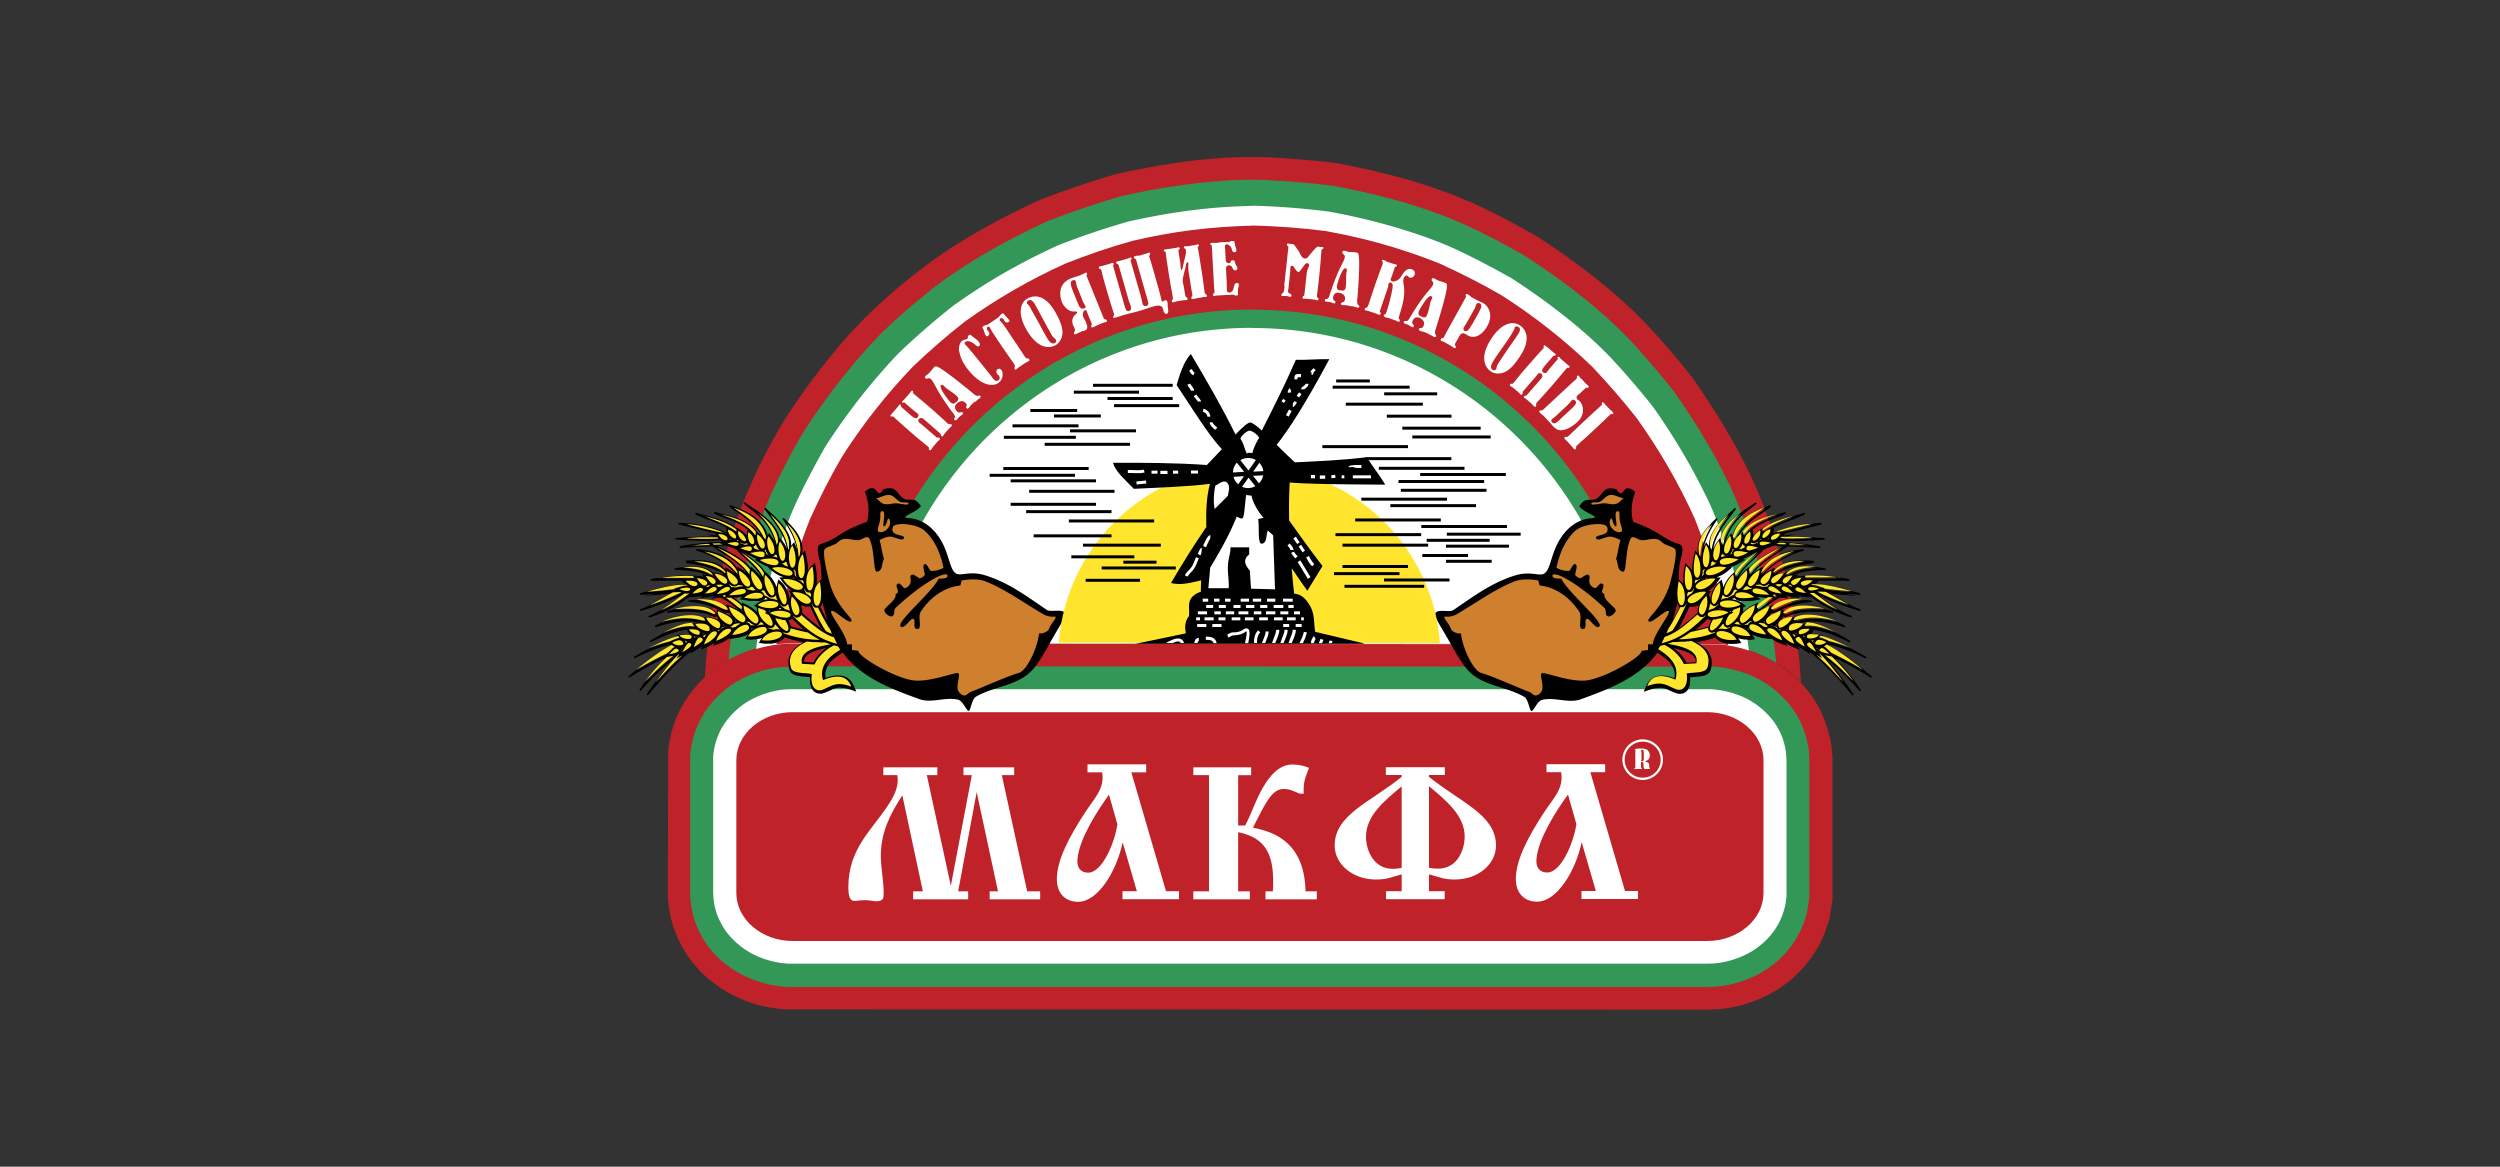 <svg xmlns="http://www.w3.org/2000/svg" id="_Слой_1" viewBox="0 0 150 70"><rect x="0" y="0" width="150" height="70" fill="#333333" stroke="none"/><defs><style>.cls-1{fill:#339757}.cls-1,.cls-2,.cls-3,.cls-4,.cls-5,.cls-6{fill-rule:evenodd;stroke-width:0}.cls-2{fill:#ce802e}.cls-3{fill:#bf2229}.cls-4{fill:#fff}.cls-5{fill:#ffe52d}</style></defs><path class="cls-3" d="M76.14 9.44c1.34.07 2.68.18 4.01.34 2.88.54 5.73 1.28 8.4 2.49 1.26.58 2.47 1.23 3.68 1.92 1.96 1.28 3.82 2.65 5.53 4.24 1.37 1.3 2.59 2.73 3.77 4.21 1.73 2.48 3.33 5.12 4.38 7.98.49 1.35.96 2.72 1.28 4.12.45 2.04.76 4.12.86 6.21-.94-.99-2.15-1.68-3.51-2.06-.43-.11-.86-.19-1.3-.25l-55.73-.04a8.092 8.092 0 0 0-4.06 1.15c-.39.24-.73.51-1.07.81l-.09.09c.07-1.11.18-2.21.31-3.31.35-1.84.77-3.64 1.35-5.42.74-2.24 1.73-4.38 2.93-6.41.4-.66.83-1.29 1.27-1.92 1.35-1.88 2.82-3.69 4.52-5.26 1.36-1.24 2.78-2.4 4.33-3.41 1.71-1.11 3.5-2.05 5.35-2.91a57.87 57.87 0 0 1 4.6-1.56c2.96-.66 6.02-1.12 9.06-1.01h.16-.03z"/><path class="cls-3" d="M47.5 38.6l55.73.04c.44.05.87.13 1.3.25 1.95.55 3.61 1.75 4.59 3.54.32.63.56 1.3.71 1.99.07.36.09.71.12 1.08V54l-.19 1.15-.3.9a7.32 7.32 0 0 1-2.12 2.83 7.854 7.854 0 0 1-4.22 1.67c-.2 0-.41.02-.61.03l-55.46-.02c-.64-.06-1.24-.16-1.86-.35a7.863 7.863 0 0 1-2.79-1.57 6.905 6.905 0 0 1-2.21-3.86c-.06-.33-.1-.66-.12-1l.02-8.77c.05-.39.12-.77.22-1.15.37-1.32 1.06-2.37 2.06-3.31.34-.3.69-.57 1.07-.81.95-.57 2-.94 3.09-1.08.32-.04.65-.06.97-.07z"/><path class="cls-1" d="M47.52 39.98l55.41.02c.77.07 1.46.25 2.17.54 1.09.49 2.02 1.27 2.66 2.28.42.7.64 1.37.77 2.18l.03.55v8.35l-.16.94-.18.56c-.55 1.38-1.47 2.4-2.79 3.09-.71.35-1.48.61-2.28.69-.24.02-.47.04-.71.04h-55.2c-.31-.03-.61-.06-.91-.11-1.21-.25-2.23-.73-3.15-1.56-.55-.53-.96-1.07-1.28-1.76-.29-.64-.45-1.33-.49-2.03v-8.44c.07-.67.21-1.26.48-1.88.45-.97 1.12-1.71 1.98-2.33.91-.63 2.03-1.01 3.12-1.09.17 0 .34-.02.51-.03h.02z"/><path class="cls-4" d="M47.54 41.35h55.12c.78.06 1.45.23 2.15.57.66.36 1.17.79 1.63 1.39.4.58.62 1.13.72 1.83l.03.44v8.22l-.06.45c-.26 1.22-.91 2.1-1.94 2.78-.66.4-1.3.63-2.07.75-.23.03-.45.04-.68.04H47.32l-.46-.04c-1.36-.21-2.48-.81-3.32-1.92-.35-.52-.56-1-.69-1.61-.03-.22-.05-.44-.06-.66v-8.22c.06-.63.22-1.14.51-1.69.39-.65.85-1.12 1.48-1.54.66-.4 1.31-.63 2.07-.75.23-.02.45-.04.68-.04z"/><path class="cls-3" d="M47.56 42.73h54.87c1.86 0 3.38 1.3 3.38 2.88v7.97c0 1.58-1.52 2.88-3.38 2.88H47.56c-1.86 0-3.38-1.3-3.38-2.88v-7.97c0-1.58 1.52-2.88 3.38-2.88z"/><path class="cls-4" d="M55.38 53.48h-.59v.48h3.3v-.48h-.6l1.11-5.95 1.28 5.95h-.5v.48h3.03v-.48h-.78l-1.52-6.97h.74v-.47h-3.04v.47h.5l-1.26 6.64-1.44-6.64h.63v-.47H53v.47h.84c.09.56-.08 1.08-.52 1.75-1 1.55-2.42 2.64-2.42 4.98 0 .94.31.83.63.79.23-.02.43-.03.66 0s.45.09.66 0c.14-.07.15-.15.16-.24.02-.19 0-.38 0-.57-.05-.7-.16-1.25-.16-1.88 0-1.35.52-2.44 1.29-3.62l1.23 5.75zm10.75-7.13c.16 1.01-.48 1.53-1.11 2.53-.76 1.18-1.61 2.65-1.61 3.87 0 .91.57 1.36 1.27 1.36 1.21 0 2.32-1.86 2.68-3.57l.85 2.93h-.86v.48h3.39v-.48h-.78l-2.08-7.13h.89v-.48h-3.52v.48h.88zm.91 3.12c-.15 1.05-.89 2.89-1.75 2.89-.44 0-.61-.29-.64-.55-.01-.1-.01-.2 0-.29.12-1.21 1.18-2.86 1.89-3.84l.51 1.8h-.01zm7.25.06v-3.02h.78v-.47H71.6v.47h.94v6.97h-.94v.48h3.39v-.48h-.7v-3.55c1.74.35 2.21 1.46 2.08 3.55h-.44v.48h3.08v-.48h-.68c-.05-3.09-2.12-3.58-2.96-3.78-.07 0-.12-.03-.19-.05.77-1.5 1.13-2.31 1.84-2.31.4 0 .54.12.97.28h.23c-.02-.71.07-.89.32-1.55-.25-.11-.61-.2-1-.2-1.53 0-2.26 2.53-2.67 3.34l-.16.32h-.42zm12.39 4.42v-.48h-.94v-1.01c.72.19.88.31 1.56.31 1.35 0 2.46-.89 2.46-2.04 0-1.85-2.14-2.59-4.02-4.12v-.11h.95v-.47h-3.54v.47h.95v.11c-1.88 1.53-4.02 2.27-4.02 4.12 0 1.14 1.11 2.04 2.46 2.04.68 0 .84-.11 1.56-.31v1.01h-.94v.48h3.52zm-.94-6.78c1.05.88 2.14 1.77 2.14 3.03 0 .71-.38 1.92-1.61 1.92-.21 0-.4-.02-.53-.06v-4.9zm-1.64 0v4.9c-.14.03-.32.06-.53.06-1.22 0-1.61-1.21-1.61-1.92 0-1.27 1.09-2.15 2.14-3.03zm9.57-.83c.16 1.01-.47 1.53-1.11 2.53-.76 1.18-1.61 2.65-1.61 3.87 0 .91.57 1.36 1.27 1.36 1.21 0 2.32-1.86 2.68-3.57l.85 2.93h-.86v.48h3.39v-.48h-.78l-2.08-7.13h.89v-.48h-3.52v.48h.88zm.91 3.12c-.15 1.05-.89 2.89-1.75 2.89-.44 0-.61-.29-.64-.55-.01-.1-.01-.2 0-.29.12-1.21 1.18-2.86 1.89-3.84l.51 1.8h-.01zm3.98-5.1c.67 0 1.22.55 1.22 1.22s-.55 1.22-1.22 1.22-1.22-.55-1.22-1.22.55-1.22 1.22-1.22zm0 .14c-.59 0-1.08.48-1.08 1.08s.48 1.08 1.08 1.08 1.08-.48 1.08-1.08-.48-1.08-1.08-1.08zm-.35.44c-.05 0-.12-.03-.12.02 0 .02.02.03.03.03.02.02 0 .07 0 .16v.77c0 .11.01.14-.03.16-.01 0-.03.02-.03.04 0 .04.06.02.11.02h.29s.05 0 .05-.03-.02-.03-.03-.04c-.02-.02-.02-.05-.02-.09v-.24s.02-.03.05-.03c.06 0 .1.06.1.13v.12c0 .07.02.18.09.18h.26s.04-.02.04-.03c0-.02 0-.03-.02-.04-.02-.02-.03-.02-.03-.05v-.1c0-.12-.06-.17-.12-.19-.04 0-.1-.02-.1-.05s.05-.04.09-.05c.1-.04.17-.16.17-.3s-.06-.29-.21-.37c-.1-.05-.21-.05-.25-.05h-.35l.03.03zm.42.59s0 .15-.1.15c-.08 0-.06-.06-.05-.08.01-.04.01-.06.01-.09v-.32s0-.08-.02-.13c0-.02-.02-.08.05-.08s.11.04.11.24v.3z"/><path class="cls-1" d="M76.07 10.81c1.29.06 2.58.17 3.87.33 2.65.49 5.32 1.18 7.8 2.27 1.29.58 2.55 1.25 3.77 1.95 2.39 1.55 4.69 3.3 6.62 5.4.79.88 1.56 1.78 2.29 2.7 1.42 2.02 2.71 4.16 3.71 6.42.25.58.46 1.17.67 1.76.4 1.15.8 2.31 1.05 3.5.32 1.52.58 3.07.72 4.63-.64-.39-1.33-.69-2.05-.89-.43-.11-.86-.19-1.3-.25l-55.73-.04c-.33 0-.65.03-.97.07-.98.13-1.93.44-2.8.92.06-.68.13-1.36.22-2.04.55-2.96 1.34-5.89 2.66-8.61.6-1.23 1.23-2.46 1.99-3.6 1.16-1.72 2.43-3.35 3.84-4.87.98-1.04 2.09-1.98 3.2-2.89 1.02-.83 2.12-1.55 3.25-2.23 1.29-.77 2.62-1.45 3.99-2.08 1.45-.56 2.92-1.06 4.41-1.49 1.1-.25 2.2-.46 3.32-.62 1.75-.25 3.57-.42 5.34-.35h.14-.01z"/><path class="cls-4" d="M75.14 12.34c1.53.04 3.04.16 4.56.35 1.29.23 2.57.53 3.83.89 1.33.39 2.67.84 3.93 1.43 1.1.52 2.18 1.09 3.24 1.69.76.49 1.51 1.01 2.24 1.55 1.37 1.03 2.73 2.15 3.89 3.41.82.89 1.6 1.8 2.35 2.75 1.09 1.54 2.06 3.13 2.91 4.81.29.57.58 1.15.81 1.75.49 1.28.93 2.58 1.31 3.9.3 1.3.53 2.62.7 3.95 0 .07.02.14.02.21l-.39-.12c-.43-.11-.86-.19-1.3-.25l-55.73-.04a7.77 7.77 0 0 0-2.14.32c.04-.38.08-.75.13-1.13.23-1.29.53-2.57.89-3.83.39-1.33.84-2.67 1.43-3.93.52-1.1 1.09-2.18 1.69-3.24 1.02-1.57 2.12-3.06 3.36-4.47.42-.48.84-.96 1.3-1.39.98-.92 1.99-1.79 3.04-2.62.68-.48 1.38-.95 2.09-1.39 1.35-.83 2.74-1.56 4.18-2.22 1.37-.54 2.77-1.01 4.19-1.42 1.76-.4 3.53-.69 5.33-.84.72-.06 1.44-.09 2.16-.11h-.02z"/><path class="cls-3" d="M75.14 13.53c1.49.04 2.9.14 4.38.33 2.41.43 4.55 1.04 6.83 1.94 1.27.58 2.52 1.21 3.73 1.91 1.95 1.24 3.76 2.67 5.43 4.27.95 1 1.86 2.05 2.71 3.13 1.35 1.89 2.51 3.9 3.47 6.02.52 1.32.98 2.66 1.36 4.02.27 1.17.49 2.36.64 3.56-.15-.03-.3-.05-.46-.07L47.5 38.6c-.31 0-.61.03-.92.06.03-.23.05-.46.08-.69.43-2.41 1.04-4.55 1.94-6.83.58-1.27 1.21-2.52 1.91-3.72 1.24-1.95 2.67-3.76 4.27-5.43 1-.95 2.04-1.86 3.13-2.71 1.89-1.35 3.9-2.51 6.02-3.47 1.32-.52 2.66-.98 4.02-1.36 2.44-.57 4.69-.85 7.19-.91z"/><path class="cls-1" d="M75.14 18.58c11.83 0 21.69 8.72 23.48 20.06l-46.95-.04c1.8-11.32 11.65-20.03 23.47-20.03z"/><path class="cls-4" d="M75.14 19.68c11.22 0 20.58 8.23 22.36 18.96l-44.72-.04c1.79-10.71 11.14-18.93 22.35-18.93h.01zm-21.61 5.13s-.15.11-.08.17c.04.04.06 0 .09 0 .04 0 .08.03.1.05.16.16.98.88 1.19 1.06.27.24.47.39.83.69.17.14 0 .12.11.22.08.07.13-.08.23-.21l.23-.27c.08-.09.23-.17.14-.24-.05-.04-.08-.03-.11-.02-.04 0-.09-.03-.1-.05l-.8-.69s-.07-.06-.11-.09c-.02-.02-.05-.04-.08-.06-.03-.03-.13-.12-.03-.23.04-.04.08-.07.15-.06.06.01.12.05.23.15l.85.74s.07.05.08.1c0 .03 0 .06.04.1.08.07.12-.08.21-.18l.24-.27c.09-.1.24-.18.15-.25-.04-.03-.08-.02-.1-.02-.03 0-.06.01-.13-.04-.08-.07-.21-.21-.91-.83-.69-.6-.96-.81-1.12-.95-.05-.05-.05-.06-.04-.09 0-.05 0-.07-.03-.09-.06-.05-.12.08-.17.13l-.33.38c-.06.06-.18.13-.12.19.04.03.08 0 .1 0s.04.01.14.1l.5.43s.06.04.15.11c.13.1.07.19.03.24-.03.04-.07.08-.16.05-.02 0-.09-.03-.27-.18l-.46-.4c-.09-.07-.1-.1-.11-.12 0-.03 0-.07-.03-.1-.02-.01-.05-.02-.09.03-.04.05-.03.05-.15.19l-.28.32h.02zm4.99-.7c.06-.05.11-.11.17-.15.03-.03.07-.04.1-.07.06-.06.05-.12.02-.14-.04-.04-.11 0-.14 0-.12.02-.26-.12-.4-.24-.26-.21-1.6-1.32-2.02-1.5-.11-.05-.14-.03-.21.03-.09.09-.16.2-.23.27-.02.03-.05.06-.07.08-.06.06-.13.1-.19.15-.07.07-.05.13-.03.15s.06.05.14.02c.08-.03.16-.06.33.21.17.28.29.63 1.06 1.69.14.19.24.29.25.38 0 .1-.1.13-.02.21.04.05.11 0 .13-.02.05-.05.08-.1.13-.15.03-.03.07-.06.11-.09.04-.02.07-.05.1-.08.02-.02.05-.05.03-.07-.03-.03-.04-.09-.13-.06-.05.02-.13.06-.24-.06-.08-.08-.2-.26 0-.46.06-.05.28-.24.48-.07.02.02.05.04.07.07.07.08.05.11.02.17-.02.04-.02.08.02.12s.09.01.12-.02c.04-.03.06-.07.09-.11s.07-.09.11-.12l.18-.17v.03zm-1.16.02c-.06.05-.17.17-.34 0-.1-.11-.71-.86-.56-1.01.07-.07.14 0 .17.03.08.08.09.11.33.27.18.13.33.22.46.36.05.05.15.16 0 .3l-.07.07v-.02zm.2-3.05c.05.46.39.93.54 1.12.74.92 1.47 1.05 1.84.75.25-.2.26-.6.15-.74-.1-.12-.19-.09-.24-.05-.1.08-.07.2-.02.28.03.03.06.05.09.08.07.09.09.21 0 .28-.21.17-.33-.09-.52-.33-.43-.54-.87-1.08-1.31-1.61-.07-.08-.09-.1-.14-.15a.435.435 0 0 1-.06-.07c-.02-.05 0-.1.04-.13.08-.06.24-.07.49.1.15.1.22.24.34.14.04-.03.07-.11-.05-.26-.1-.13-.24-.2-.36-.3-.13-.1-.12-.15-.25-.05-.07.05.02.12-.06.18-.05.04-.1.05-.16.06s-.11.04-.16.08c-.15.12-.2.38-.18.62h.02zm2.64-.17c.23.33.19.27.46.66l.18.26s.07.11.05.17c0 .04-.05.09 0 .15.03.05.07.03.1 0 .08-.06.06-.06.15-.12l.36-.24c.12-.08.33-.13.25-.24-.03-.05-.07-.04-.1-.04-.09 0-.14-.08-.18-.14l-.17-.26-.18-.27a4.79 4.79 0 0 0-.25-.37l-.37-.56c-.28-.41-.29-.45-.43-.59-.05-.05-.15-.14-.04-.22.04-.03.12-.02.17.04.02.02.03.04.04.06.02.02.02.04.04.07.05.08.16.1.24.05.08-.05.05-.09.02-.13-.05-.07-.1-.11-.14-.16-.08-.08-.09-.11-.15-.17-.04-.05-.07-.08-.15-.03-.05.03-.07.07-.1.1-.05.06-.1.12-.16.16l-.57.38s-.07.03-.11.04c-.06 0-.11.03-.16.06-.08.05-.05.1-.02.15.08.15.09.29.16.4.04.06.07.08.14.03.08-.06.1-.14.07-.2 0-.02-.03-.05-.05-.07s-.03-.04-.05-.06c-.07-.11-.04-.17 0-.2s.12-.04.17.08c.04.1.11.21.43.69l.34.51h.02zm1.46-3.01c-.51.28-.56 1-.1 1.83.73 1.31 1.48 1.14 1.76.99.13-.07.25-.2.34-.37.22-.46 0-1-.3-1.55-.14-.26-.47-.8-.96-.97a.93.93 0 0 0-.73.07h-.01zm.21.65c-.1-.18-.13-.22-.16-.25s-.06-.04-.08-.07c-.03-.06-.02-.15.08-.2.12-.06.23-.04.39.24.22.39.34.62.51.94.11.19.21.39.32.58.16.29.2.38.28.45.05.05.11.09.15.16.02.03.03.12-.07.18-.21.11-.37-.15-.41-.21-.22-.35-.41-.74-.62-1.11-.13-.24-.26-.47-.4-.71h.01zm2.78-1.98c-.22.09-.44.1-.71.32-.43.35-.35.92-.23 1.22.15.36.45.6.73.58.06 0 .15-.02.18.04.02.06-.03.09-.07.12-.09.07-.35.31-.12.76.03.06.1.18.05.27-.02.03-.06.07-.04.14.04.11.19-.02.29-.06l.19-.08c.11-.04.07 0 .2-.06.05-.02.2-.09.04-.48-.02-.06-.05-.11-.08-.16-.02-.05-.05-.09-.07-.14-.08-.19-.02-.38.08-.42.04-.02.1 0 .11.04.02.05.03.1.11.29l.11.26c.03.08.11.2.08.29-.01.03-.04.07-.02.11.01.03.05.06.13.02.12-.05.1-.06.24-.12l.34-.14c.13-.05.26-.04.22-.14-.02-.05-.06-.06-.1-.07-.07-.02-.08-.05-.1-.1l-.96-2.37c-.03-.08-.07-.14-.05-.19 0-.03.04-.06.02-.1-.04-.1-.14 0-.25.05l-.32.13zm.26 1.36c.04.1.07.19.13.29.04.07.07.1.09.15.02.04 0 .1-.09.14-.05.02-.1.01-.14 0-.11-.04-.17-.17-.21-.27l-.3-.74c-.19-.48-.18-.62-.02-.68s.18.06.19.14c.02.13.04.21.1.34l.26.65v-.02zm3.38-2.6s-.07.01-.1.02c-.03 0-.05 0-.08.02-.01 0-.1.03-.08.09.01.04.05.06.08.07.05.02.05.03.07.1l.62 2.18c.09.31.17.49-.02.55-.17.05-.22-.11-.23-.16-.06-.22-.03-.17-.12-.49l-.56-1.95c-.04-.13-.04-.12 0-.17.01-.02.03-.05.02-.09-.03-.1-.13-.01-.25.02l-.41.12c-.11.03-.1.02-.18.04-.09.03-.11.1-.05.14.05.03.1.02.13.13l.56 1.96c.11.4.07.15.16.49.06.21-.08.25-.11.26-.13.04-.18-.03-.28-.36l-.65-2.26s-.03-.08-.01-.12c0-.03.03-.05.02-.1-.03-.11-.17 0-.28.02l-.35.1c-.1.03-.11.02-.18.04-.1.03-.1.11-.05.14.04.03.09 0 .13.13.04.1-.02.02.28 1.05.23.79.42 1.39.47 1.54.03.07 0 .07-.02.1-.03.03-.03.07-.02.1.01.04.06.03.09.02l.12-.03c.12-.03.23-.07.35-.11.31-.09.63-.16.95-.25.19-.05.37-.12.56-.18.11-.04.22-.07.33-.1.46-.13.54.01.58.15.01.04.01.08.03.12.03.11.12.19.19.17.17-.05.06-.31.06-.54 0-.3-.1-.28-.17-.26a.09.09 0 0 0-.07.03c-.02 0-.03.03-.04.03-.08.02-.09-.08-.1-.12-.02-.09-.05-.26-.38-1.41-.1-.36-.2-.7-.33-1.12-.03-.09-.02-.11.02-.14.01-.02.03-.04.02-.09-.03-.11-.16-.01-.31.03l-.35.1h-.06zm3.84 2.5c.14-.02.09 0 .2-.01.06 0 .09-.03.08-.09 0-.04-.03-.06-.05-.07-.04-.02-.06-.04-.08-.12-.03-.15-.08-.67-.21-1.47-.13-.81-.15-.99-.2-1.17-.02-.09 0-.09.03-.11.03-.02.04-.04.03-.08-.01-.09-.12-.03-.21-.01l-.43.07h-.18c-.07.01-.08.05-.08.08 0 .04.04.05.06.06.05.03.06.07.06.11.03.18 0 .2-.14.81-.05.23-.06.35-.11.36-.04 0-.05-.02-.05-.05-.03-.17-.01-.23-.04-.42l-.1-.63c-.01-.07 0-.09.03-.11.02-.02.05-.05.04-.09 0-.02-.02-.06-.1-.05-.1.02-.05.02-.17.04l-.46.07c-.08.01-.23 0-.22.08 0 .04.05.05.07.06.04.02.05.07.05.11.01.16.17 1.19.23 1.57.06.36.11.6.19 1.07.04.21-.08.08-.06.24 0 .05.05.06.09.06.11-.02.07-.04.28-.07l.29-.05c.17-.03.3.03.28-.11 0-.05-.04-.06-.07-.08-.03-.01-.06-.06-.07-.14l-.08-.49c-.04-.23-.1-.27-.04-.57.05-.28.13-.48.17-.75 0-.02.03-.13.08-.14.08-.01.06.12.06.16-.01.12.01.41.04.55l.15.94c.02.15.08.31.04.38-.02.03-.06.05-.05.11.01.07.07.07.12.06.16-.03.08-.03.24-.05l.3-.05h-.01zm.97-3.26h-.38c-.05 0-.1.01-.1.07s.04.03.07.07c.03.05.02.16.03.23l.12 2.2c.02.31.05.39.02.43-.03.04-.08.05-.08.11 0 .13.13.06.26.05l.76-.04c.08 0 .15-.02.22 0 .06.02.08.05.18.04.07 0 .09-.02.08-.12-.01-.19 0-.26.04-.44.05-.18-.06-.19-.1-.19-.15 0-.17.17-.2.3-.04.18-.14.26-.24.27-.23.01-.16-.25-.17-.42l-.04-.85c0-.12-.06-.35.16-.36.09 0 .15.03.19.1.05.07.07.21.2.2.11 0 .13-.08.12-.14 0-.08-.09-.13-.14-.34-.03-.13-.08-.13-.14-.12-.12 0-.09.04-.12.1-.02.04-.05.07-.11.07-.18 0-.19-.17-.19-.24l-.03-.58c0-.12-.08-.3.1-.31.1 0 .23.12.28.24.03.09.04.24.19.23.12 0 .1-.09.1-.13 0-.1-.05-.17-.07-.26-.01-.05-.02-.1-.03-.16-.02-.12-.04-.12-.12-.12-.03 0-.07 0-.1.01s-.06.03-.09.04l-.65.03-.02.03zm3.98 2.57c-.05.45-.07.39-.15.47-.02.02-.04.05-.05.09 0 .09.12.05.21.06h.11c.11.02.28.11.29-.02 0-.08-.08-.11-.13-.14-.13-.08-.06-.2-.05-.31l.1-.96c.02-.19-.02-.4.11-.38.09 0 .12.08.15.13.02.04.17.24.23.25.07 0 .18-.18.33-.38.03-.05.12-.17.2-.16.05 0 .17.05.09.22-.06.13-.1.27-.12.41l-.13 1.2c-.01.14-.04.12-.08.15-.06.05-.06.14.04.16.07 0 .06-.01.21 0l.37.04c.09 0 .13.04.2.05.13.01.12-.11.07-.15-.04-.04-.08-.02-.06-.15.05-.39.13-1.07.15-1.32.12-1.19.09-1.17.12-1.35.01-.08.03-.09.06-.11.02-.01.05-.03.06-.06 0-.02 0-.05-.05-.06h-.14c-.08-.01-.14-.06-.24.03-.08.06-.38.42-.42.47-.06.09-.14.2-.27.19-.04 0-.11-.02-.19-.12-.04-.06-.08-.13-.11-.2-.05-.1-.11-.19-.18-.28-.12-.17-.16-.26-.27-.27h-.12s-.07-.02-.12-.03c-.06 0-.07.01-.08.05 0 .07.01.07.04.1.04.04.05.08.04.12-.01.12-.03.22-.08.73l-.17 1.56.03-.03zm4.02 1.23c.08.01.15.03.22.05.04.01.07.03.11.04.08.02.12-.03.13-.06.01-.06-.06-.09-.08-.12-.08-.09-.05-.29-.03-.46.03-.33.16-2.06.07-2.52-.02-.12-.06-.14-.15-.15-.13-.03-.25-.02-.35-.03-.04 0-.07 0-.11-.01-.08-.02-.15-.05-.23-.06-.1-.02-.13.03-.14.07 0 .03-.01.08.06.13s.15.1.02.39c-.13.3-.35.6-.77 1.84-.08.23-.1.36-.17.42-.08.07-.17 0-.19.11-.01.06.06.09.09.09.07.01.13.01.19.02.05 0 .1.02.14.04s.08.03.12.04c.03 0 .07.01.08-.01 0-.04.05-.09-.03-.14-.05-.03-.12-.07-.09-.23.02-.11.1-.31.38-.25.08.01.36.1.33.36 0 .03 0 .06-.02.09-.03.1-.07.1-.13.12-.04 0-.08.03-.09.08-.01.06.04.08.09.09h.14c.06 0 .11 0 .16.02l.24.05zm-.69-.94c-.08-.01-.23-.05-.19-.29.03-.15.3-1.08.51-1.04.1.02.08.11.08.15-.02.11-.04.14-.04.42 0 .22 0 .39-.03.58-.01.07-.05.22-.24.18l-.09-.02v.02zm2.75-1.77c-.08-.03-.21-.12-.24-.03-.02.05.08.05.04.2-.03.12-.06.16-.17.46l-.08.23c-.06.18-.13.35-.19.53-.37 1.08-.38 1.17-.44 1.31-.06.12-.09.09-.14.11s-.1.13 0 .16c.06.02.09 0 .19.04l.42.14c.1.03.05.03.17.07.12.04.14-.07.11-.13-.03-.04-.06-.03-.02-.14l.45-1.32s.04-.11.04-.16c0-.03 0-.07.01-.1.02-.06.09-.09.14-.07.11.04.12.15.11.24-.02.31-.26 1.21-.39 1.57-.03.1-.05.07-.1.1-.06.03-.06.13.03.16l.12.03.12.03.37.13c.08.03.17.09.23.08.05-.01.07-.08.04-.12-.02-.03-.06-.03-.05-.13.03-.14.08-.27.17-.59.21-.78.16-1.13.11-1.44-.07-.42.14-.51.22-.48.05.02.07.08.14.11.1.03.24 0 .3-.15.07-.19-.04-.3-.16-.34-.29-.1-.47.16-.58.34-.12.19-.23.33-.45.38-.05.01-.1.02-.15 0-.03-.01-.09-.04-.09-.11 0-.06.05-.14.07-.2l.13-.38c.03-.08.03-.16.1-.19.02 0 .06 0 .07-.05.02-.06-.05-.08-.07-.09-.03 0-.06-.02-.08-.02-.03 0-.06-.01-.09-.02l-.42-.14v-.02zm2.56 4.39c.07.03.14.06.21.1.04.02.06.05.1.06.08.04.12 0 .14-.03.02-.05-.03-.1-.05-.13-.06-.1.02-.29.07-.46.1-.32.62-1.97.63-2.44 0-.12-.02-.14-.11-.18-.12-.05-.24-.08-.34-.11-.03-.01-.07-.02-.1-.04-.07-.03-.14-.08-.21-.11-.09-.04-.14 0-.15.03-.01.02-.03.07.03.14.06.06.12.13-.07.38-.2.26-.48.5-1.17 1.62-.13.21-.18.33-.26.37-.09.05-.16-.04-.21.06-.03.06.04.1.07.11.06.03.13.04.18.07.05.02.09.05.13.07.03.03.07.05.11.06.03.01.07.03.08 0s.07-.07 0-.14c-.04-.04-.1-.1-.04-.24.05-.1.16-.28.43-.16.07.03.32.17.24.42 0 .03-.02.06-.04.09-.05.1-.09.08-.15.09-.04 0-.08.01-.1.06-.03.05.02.08.07.11s.09.03.13.04c.05.01.11.03.16.05l.23.1zm-.46-1.07c-.07-.03-.22-.1-.12-.32.06-.14.54-.98.73-.89.09.04.06.13.04.17-.05.1-.07.12-.13.4-.05.22-.08.39-.16.56-.03.07-.09.2-.27.12l-.09-.04zm2.99-1.2c-.09-.05-.14-.1-.18-.12-.05-.03-.1-.02-.12 0-.03.04 0 .07.01.11.01.06-.04.11-.14.3l-1.04 1.88c-.12.21-.13.28-.17.31-.02.02-.05.03-.08.04-.03 0-.06 0-.07.03 0 .02-.06.07.02.12.07.04.12.04.19.08l.37.21s.08.06.17.12c.03.02.09.06.13 0 .03-.05 0-.09-.02-.12-.05-.08-.03-.09.01-.16l.21-.38c.24-.44.43-.03.77.01.24.03.62-.1.93-.65.13-.24.3-.66.03-1.1a.78.78 0 0 0-.29-.28c-.05-.03-.09-.04-.19-.09-.06-.02-.11-.05-.17-.08l-.38-.21v-.02zm.07 1.69c-.1.17-.26.49-.45.38-.16-.09.03-.31.14-.5l.44-.78c.04-.06.07-.13.09-.2 0-.04.02-.07.04-.11.05-.1.14-.09.22-.05.04.02.1.1.07.22 0 .03-.03.1-.14.31l-.4.73h-.01zm2.87.05c-.48-.32-1.14-.05-1.67.74-.84 1.24-.34 1.84-.08 2.02a.8.8 0 0 0 .48.13c.51-.01.89-.45 1.24-.97.17-.25.5-.78.43-1.3a.9.9 0 0 0-.4-.62zm-.48.49c.11-.18.14-.22.15-.26s0-.08.03-.11c.03-.05.12-.09.22-.02.11.07.14.19-.04.46-.25.37-.4.58-.61.88l-.37.55c-.18.28-.24.35-.27.45-.02.07-.03.14-.07.21-.02.03-.09.08-.19.02-.2-.13-.03-.4 0-.46.21-.35.47-.71.71-1.05.16-.22.31-.45.45-.67zm2.09.81c-.05-.04-.11-.15-.17-.08-.04.04 0 .06 0 .09 0 .04-.03.08-.05.1-.16.16-.88.98-1.06 1.19-.24.27-.39.47-.69.83-.14.17-.12 0-.22.11-.07.08.08.13.21.23l.27.23c.09.08.17.23.24.14.04-.05.03-.08.03-.11 0-.04.03-.09.05-.1l.69-.8s.06-.07.09-.11c.02-.02.04-.05.06-.08.03-.03.12-.13.23-.03.04.04.07.08.06.15-.01.06-.05.12-.15.23l-.74.85s-.05.07-.1.08c-.03 0-.06 0-.1.04-.07.08.08.12.18.21l.27.24c.1.09.18.24.25.15.02-.03.03-.06.02-.1 0-.03-.01-.06.04-.13.07-.08.21-.21.83-.92.6-.69.81-.96.95-1.12.05-.05.06-.05.09-.04.05.01.07 0 .09-.03.05-.06-.08-.12-.13-.17l-.38-.33c-.06-.06-.13-.18-.19-.12-.03.04 0 .08 0 .1s0 .04-.1.14l-.43.5s-.04.06-.11.15c-.1.13-.19.07-.24.03-.04-.03-.08-.08-.05-.16 0-.02.03-.09.18-.27l.4-.46c.07-.09.1-.1.12-.11.03 0 .07 0 .1-.03.01-.02.02-.05-.03-.09-.05-.04-.05-.03-.19-.15l-.32-.28v.03zm2.07 1.91s-.06-.06-.08-.09c-.02-.03-.03-.05-.05-.08-.04-.04-.08-.03-.1-.01-.06.05 0 .07-.03.14s-.14.14-.31.3l-1.71 1.59c-.08.08-.09.04-.14.04-.07 0-.13.06-.05.15.04.04.08.07.12.1.06.05.11.1.16.15l.29.31c.25.27.42.59.91.45.29-.08.55-.27.75-.45.14-.13.44-.44.32-.94-.08-.33-.25-.36-.32-.44a.165.165 0 0 1-.01-.19c.03-.05.1-.09.19-.17l.18-.17c.13-.12.16-.16.19-.16s.07.03.12-.01c.05-.05 0-.1-.02-.12s-.04-.04-.07-.06c-.04-.04-.09-.08-.13-.13l-.2-.22h-.01zm-.79 1.54c.18-.16.17-.2.23-.25.07-.06.14-.05.21.03.13.14-.04.29-.28.52l-.43.4c-.37.34-.51.55-.69.36-.05-.05-.08-.13.07-.24.09-.06.1-.07.25-.21l.64-.6zm2.26.04c-.05-.06-.07-.1-.1-.13-.05-.05-.09-.05-.11-.03-.04.04-.01.06-.01.1 0 .03-.03.06-.12.15-.13.12-.38.34-.53.48l-.74.69c-.2.19-.37.36-.62.59-.1.09-.11.05-.17.05-.05 0-.11.06-.05.13l.07.07.09.09.24.26c.07.08.09.12.14.17.07.07.14.01.14-.04 0-.07-.04-.08.09-.2.34-.32.39-.34.59-.53l.77-.72c.45-.42.52-.5.56-.54.09-.09.09-.06.14-.05.07.01.11-.05.04-.13-.08-.09-.15-.13-.22-.21l-.19-.2z"/><path class="cls-6" d="M49.31 37.72l-.04-.03c-.13-.09-.25-.18-.38-.28-.26-.21-.51-.42-.76-.64v-.23l-.03-.1-.03-.1-.02-.06.04.03.09.04.09.03.09.02h.16l.08-.02c.17.35.34.71.52 1.06.05.1.11.19.16.29zm-8.14-4v-.09h.19c.55-.03 1.57-.09 2.16.54v-.13l.38.22.16.11.09.07c-.17-.2-.37-.38-.58-.54a5.63 5.63 0 0 0-1.81-.87l.02-.09c.42.04 1.05.12 1.61.41.33.17.64.41.86.76V34l.38.23.16.13c-.39-.5-1.06-.93-1.63-1.3-.15-.1-.29-.19-.42-.28-.96.05-1.95.09-1.96.09v-.09c.56-.11 1.14-.18 1.72-.22l.02-.04.06.03c.26-.02.51-.03.75-.03l-.04-.02-.1-.08c-.24.02-.51.03-.79.03-.57 0-1.21-.03-1.87-.08v-.09c.55-.04 1.09-.07 1.64-.09h.63l-.45-.15.62.08-.06-.11h.04c-.56-.13-1.22-.3-1.88-.46-.14-.04-.28-.07-.36-.09v-.09c.69.01 1.28.1 1.81.23.37.09.73.21 1.08.36l-.03-.29.1.03c-.4-.21-.84-.39-1.22-.53-.32-.12-.59-.23-.75-.33l.04-.08c.12.04.27.08.44.12.61.16 1.49.38 2.06.82v-.03l.33.22.13.12.1.12v-.03l.05-.33c-.44-.36-.97-.55-1.39-.7-.27-.1-.49-.18-.62-.28l.04-.08c.11.03.25.07.4.11.68.16 1.71.41 2.19 1.12l.17.13c-.39-.64-.97-1.03-1.41-1.33-.2-.13-.37-.25-.48-.36l.05-.08c.06.02.13.05.21.08.67.25 1.76.67 2.06 1.75l.07-.15.21.29.07.11.06.1c-.32-1.06-1.02-1.6-1.51-1.98-.13-.09-.25-.19-.36-.3l.06-.07c.1.07.21.14.32.22.7.46 1.69 1.12 1.8 2.01l.04-.07.21.29.07.12.06.12.04.1c-.11-.73-.6-1.38-1.03-1.95l-.33-.45.07-.06c.08.08.17.16.26.24.61.57 1.32 1.23 1.29 2.05l.18-.23.14.36.02.05c-.04-.21-.1-.41-.18-.6-.17-.43-.42-.82-.68-1.2l.07-.06c.38.37.75.74.96 1.18.14.29.2.6.16.96l.16-.19.1.42.05.3.03.28v.21l.06-.1.08-.1.28-.25.07.4.02.16.02.15v.54l.06-.07.22-.2c0-.28-.02-.56-.05-.83-.04-.37-.22-.73-.16-1.1.04-.22.29-.2.63-.36.82-.4.79-.6 2.31-1.17.16-.58.1-1.17-.12-1.79.19-.18.31-.24.51-.21.14.03.22.29.36.29.13 0 .17-.21.29-.25.18-.05.39-.08.56 0 .26.14.37.45.63.59.19.1.46 0 .66.09.16.08.23.2.35.34-.25.34-.93.54-.94.67 0 .13.89-.14 1.79.9.94 1.09.78 2.41 1.37 2.52.31.06.81-.18 1.6.06 1.45.44 2.52 1.27 3.74 2.09.21.14.91-.08 1.06.17.11.18-.27.73-.67 1.43-.43.74-.88 1.64-1.4 2.13-.88.83-2.2.86-3.25 1.47-.27.16-.31.84-.44.85s-.34-.6-.64-.67c-.75-.18-1.59.23-2.31-.03-1.63-.59-3.28-1.21-4.4-2.53-.07-.09-.14-.17-.21-.26l-.07.04-.15.1-.14.1-.13.1-.12.1-.1.11-.09.11-.08.11-.06.11-.05.12-.03.12-.02.13v.13l.02.14.24-.08.18-.04.16-.03h.29l.13.02.12.03.11.05.1.06.09.07.08.08.07.09.06.09.05.1.16.38-.4-.14-.22-.06-.11-.02h-.11l-.11-.02h-.11l-.11.02-.13.03-.13.05c-.13.06-.25.12-.38.17l-.13.05-.13.04h-.13l-.14-.02-.13-.06-.11-.09-.08-.11-.06-.13-.04-.14-.02-.15v-.29l-.54-.05-.12-.02-.12-.02-.11-.03-.11-.05-.1-.07-.08-.09-.05-.11-.04-.17-.02-.16v-.29l.04-.13.05-.13.06-.12.07-.11.08-.1.09-.09.09-.08.1-.08.1-.07.21-.13-.34-.07-.33-.08c-.15-.04-.3-.09-.44-.14h-.02l-.05.07-.06.06-.07.05-.08.05-.09.04-.1.04-.11.03-.12.02-.12.02h-.4l-.34-.05.18-.29c-.11.04-.23.06-.35.08h-.12l-.11.02h-.11l-.31-.03.17-.29-.09.05-.09.04-.2.06c-.1.03-.2.05-.3.07l-.47.06.04-.06c-.07.05-.15.1-.22.15l-.18.1-.19.08-.39.14.08-.19-.16.12-.18.1-.48.2.08-.2-.11.07-.13.08-.48.29.05-.13c-.2.15-.45.36-.76.65-.47.44-1.07 1.08-1.83 1.98l-.07-.05c.43-.66 1.02-1.48 1.6-2.1-.52.41-1.18 1-1.97 1.89l-.07-.05c.38-.62.95-1.32 1.54-1.88l-.14.03.07-.06c-.54.27-1.23.63-2.08 1.16l-.05-.07c.73-.63 1.76-1.43 2.6-1.86l-.06-.05c-.55.13-1.25.36-2.17.82l-.04-.08c.58-.36 1.65-.93 2.52-1.19.04 0 .09-.03.13-.04l-.07-.1c.22 0 .44-.03.66-.04h.11-.02l-.16-.27c-.42.05-1.08.22-2.17.76l-.04-.08c.48-.3 1.13-.67 1.72-.89.42-.16.82-.23 1.11-.14l.12-.02h.13l-.03-.02c-.42-.1-1.17-.27-2.71.25l-.04-.08c.52-.32 1.27-.57 1.92-.62.39-.03.75 0 1.02.12l-.02-.04h.32l.1.02c.17.03.34.07.49.15l-.02-.03-.08-.19c-.11.08-.18.05-.32-.02-.27-.12-.85-.37-2.66-.18l-.02-.09c.67-.22 1.34-.34 1.89-.31.46.03.85.16 1.1.43v-.24c.19.08.39.17.58.26.09.05.18.09.27.15l-.04-.07-.06-.11v-.02c-.15.05-.31-.03-.56-.15-.37-.18-.94-.45-1.89-.51v-.09c.59-.05 1.1-.06 1.52.02.31.06.58.18.8.36l-.04-.14c.2.09.39.17.58.26.05.03.11.06.16.08-.08-.06-.17-.12-.25-.19-.17-.13-.37-.29-.62-.44h-.02c-.07-.04-.14-.08-.21-.11l-.53.05.16-.16-.15.04-.16.03-.54.05.13-.14-.1.03-.13.03-.15.02-.45.04c-.53.4-1.38.93-2.38 1.2l-.03-.09c.69-.26 1.31-.72 1.8-1.09l.21-.16c-.58.28-1.5.68-2.5.95l-.03-.09c.54-.2 1-.47 1.41-.71.14-.08.27-.16.39-.23l-1.58.13.78-.14c-.31.03-.65.05-.99.07v-.09c.73-.2 1.36-.38 1.91-.47.3-.05.57-.08.82-.07l-.25-.22h-1.83v-.09c.74-.14 1.37-.2 1.91-.22.42 0 .85 0 1.27.07l-.09-.14.28.04c-.43-.19-1.06-.29-1.93-.31v-.09s.12-.02.19-.03c.53-.08 1.49-.23 2.09.27l.36.05.17.05.15.06c-.09-.08-.19-.15-.3-.2-.43-.23-1.06-.4-1.95-.51l-.03-.07zm.49-.02c.65.11 1.15.26 1.5.45.15.08.27.17.37.26v-.09c-.47-.59-1.3-.64-1.88-.62h.01zm5.58-2.28c.17.27.32.55.44.85.15.37.23.76.25 1.16l.02-.04.03-.05c.09-.36.05-.74-.12-1.08-.14-.3-.37-.58-.63-.84h.01zm-1.05-.59l.04.05c.46.61.99 1.31 1.07 2.12v-.02l.02-.04c.17-.84-.51-1.52-1.13-2.1zm-.74-.06c.46.41.96.99 1.17 1.95 0-.03 0-.06.02-.1l.03-.09.02-.03c0-.71-.62-1.29-1.24-1.73zm-1.44-.31c.07.05.16.11.25.17.5.34 1.18.8 1.57 1.61l.05.06.05.09v-.08l.04-.08c-.25-1.08-1.29-1.51-1.97-1.77h.01zm-.71.43s.11.04.17.06c.58.21 1.38.5 1.86 1.18l.03-.2c-.46-.64-1.4-.89-2.05-1.04zm-1.06.07l.22.09c.54.21 1.22.48 1.73.85v-.12c-.51-.42-1.34-.65-1.95-.81zm-1.08.49c.74.19 1.48.37 2.07.5h.13l.12.05h.02l.05.02c-.35-.15-.7-.27-1.07-.36-.43-.11-.87-.17-1.32-.2zm.1.86c.4.02.78.03 1.13.03.24 0 .48 0 .72-.03l-.02-.02-.02-.04h-.9c-.3 0-.6.03-.91.04v.02zm3.35.82l.02.02h.02-.03v-.02zm.02.02l.12.09c.44.32.89.65 1.13 1.05v-.02l.26.23.08.09.08.09.07.1.06.1.06.1c.04.08.08.17.11.25l.02-.14.08-.33.25.23.08.09.07.1.06.1.06.11.05.11.04.11c.03.12.07.23.07.36l.02-.1.06-.22-.14-.2h.18l-.1-.08-.1-.08-.1-.09-.1-.1-.1-.12-.24-.33.25-.02-.08-.03-.11-.04-.11-.05-.11-.06-.11-.07-.11-.08-.31-.26.08-.02-.07-.02-.21-.08-.21-.11-.39-.23.16-.04-.11-.04-.17-.08-.52-.28zm1.06 1.5c-.21-.43-.61-.8-.98-1.15-.2-.18-.39-.36-.54-.54L44 32.9h.03l-.05-.02-.45-.15c-.16 0-.32.02-.49.03.7.33 1.59.77 2.01 1.32l.02-.07.25.22.08.08.15.16.13.17zm-1.26-1.53c.11.1.22.21.34.32.39.36.81.75 1.02 1.2v-.05l.05-.17c-.21-.43-.69-.78-1.15-1.11-.09-.06-.17-.12-.26-.19zm-1.68-.49l.14.07.48-.02-.17-.06c-.15 0-.3 0-.45.02zm-.13.08l-.09-.06c-.34.02-.68.06-1.02.11.33 0 .72-.03 1.11-.04zm.36.13l.22.14c.64.41 1.39.9 1.77 1.5v-.13l.04-.14c-.39-.57-1.32-1.03-2.04-1.37h.01zm1.47 2.18v-.03.03h.02-.02zm-2.2-1.91c.48.18.94.42 1.36.73.26.19.48.4.64.61v-.12a2 2 0 0 0-.92-.88 3.52 3.52 0 0 0-1.08-.33zm.92 1.88zm-2.22-.92c.65.04 1.15.14 1.5.31.09.04.17.08.24.13h.03l.09.05-.11-.16c-.47-.42-1.22-.39-1.75-.32zm.77.71h-.03.04-.01zm-2.17-.08h2.11l-.07-.11c-.22 0-.43-.02-.65 0-.46 0-.93.06-1.39.13v-.02zm2.71-.03h.02s-.05 0-.08-.02l.07.02zm-3.43.86c.56-.04 1.12-.09 1.68-.16l-.05-.03.43-.13.12-.03c.08 0 .17-.03.26-.02l-.05-.04c-.27-.02-.58 0-.91.06-.43.07-.92.2-1.48.35zm.23.79c.74-.25 1.39-.54 1.83-.75l-.05-.02h-.02l-.42.02c-.18.09-.37.2-.58.32-.23.14-.49.29-.76.42zm.56.34c.76-.31 1.38-.74 1.76-1.04l-.08.02h-.21c-.11.08-.24.17-.37.27-.32.24-.7.53-1.11.76h.01zm4.9-.27c-.19-.2-.42-.37-.67-.5h-.27c.2.14.37.27.51.39.18.14.32.25.43.28v-.16zm-.95-.63s-.05-.02-.07-.03l-.11.03h-.03s.09.05.13.08l.08-.08zm.98.89l-.12-.03c.05.03.09.06.13.09l-.02-.05zm-.91-.96zm.39.19c.17.1.34.23.49.37v-.1l.3.14.1.05.1.06.1.07c.1.07.2.15.29.23v-.26l-.17-.09.26-.2.1-.06.11-.05.11-.04.11-.03.11-.02h.04l-.12-.07-.04-.02-.04.06-.07.06-.08.04-.08.02-.09.02h-.4c-.1 0-.21-.01-.31-.02l-.49-.09.19-.14c-.16.03-.33.04-.49.05h-.02v.02zm-.38.62c-.23-.24-.52-.38-.87-.45-.29-.06-.62-.07-.99-.06.67.11 1.11.32 1.41.46.22.11.37.18.48.15l-.03-.11zm-.71.32c-.23-.27-.61-.4-1.06-.42-.42-.02-.91.04-1.41.18 1.47-.11 1.98.12 2.24.23.11.05.17.07.24.02h-.01zm-.67.3c-.26-.16-.65-.2-1.08-.17-.47.04-.99.18-1.44.38 1.24-.34 1.89-.19 2.27-.11.13.03.23.05.31.04l-.07-.15zm.12.23h.02-.01zm-.84.05c-.24 0-.53.06-.84.18-.29.11-.6.26-.9.41 1.08-.44 1.58-.41 1.87-.38l-.14-.21h.01zm.2.84s-.02-.02-.04-.03h-.04v.07s.05-.02.07-.04h.01zm-1.05-.04s-.1.03-.16.04c-.51.15-1.09.42-1.6.68.4-.16.82-.3 1.24-.4l.28-.13.13-.05.12-.03h.07l-.07-.12h-.01zm1 .17s-.04 0-.06.02l-.04.05.09-.06h.01zm-1.37.36c-.67.34-1.47.94-2.15 1.5.6-.36 1.22-.69 1.85-.99l.15-.14.16-.15.07-.06.08-.05-.11-.05-.05-.05zm.61.21l-.05.02h-.02l.02.03.04-.03v-.02zm.61-.46zm-.81.8c-.46.46-.97 1.1-1.4 1.71.5-.57.93-1.01 1.28-1.34l.33-.3-.35.21.16-.29h-.02zm-.72.18c-.48.45-.92.95-1.3 1.48.68-.72 1.24-1.21 1.7-1.56l-.07.02-.33.06zm1.13-.88h.04l.06-.05h-.09l-.07-.03.05.09zm8.49-1.35c-.11-.35-.2-.71-.29-1.07l-.02.06-.03.08-.04.08-.04.05c.12.23.23.46.35.68l.07.12zm-5.19-4.47h.03s-.03.02-.04.02v-.02h.01zm1.56.66zm.82.5l.02.02h-.03v-.02zm.79.72l.06.07.02.03-.17-.05.04-.02.05-.04zm.56.86l.02.03-.05-.02.03-.02zm-2.07 1.15h.12l-.08.04-.03-.04zm.29.4zm.9.17h.02l.09-.03.08-.04.02-.03.42.39c.1.09.21.18.31.27-.26-.06-.53-.13-.79-.2l-.03-.12-.05-.11-.06-.11-.02-.03zm-3.09.1s-.06 0-.09.02v-.1s.06.05.09.08zm-.72.19l-.11.03v-.05l-.02-.07.12.09h.01zm-.66.25s-.05.02-.08.03v-.09l.08.05zm-.53.25s-.1.05-.15.08v-.13l.15.05zm2.8-.3h.09l-.11.08v-.08h.02zm1.07.17h.02-.02zm-3.83-2.46h.02l-.03.03v-.03zm1.61 0h.02l-.02.02v-.02zm.96.14h.04l-.05.03v-.02zm1.89.91l.06.05s.03.02.04.03h-.19l.06-.05.03-.03zm2.01 3.29l.02-.05.09-.16.11-.15.11-.13.11-.12.12-.11.12-.1.08-.06c-.15.03-.3.07-.45.11l-.2.06c-.09.03-.17.07-.26.11l-.14.08-.06.04-.05.04-.04.05-.04.05-.03.05-.02.05-.02.05v.15c.18 0 .36.02.54.03zm51.87-2.03l.04-.03c.13-.09.25-.18.38-.28.26-.21.51-.42.76-.64v-.13l-.01-.1.03-.1.03-.1.03-.06-.04.03-.09.04-.09.03-.09.02h-.16l-.08-.02h-.01c-.17.35-.34.71-.52 1.06-.05.1-.11.19-.16.29h-.02zm8.15-4v-.09h-.19c-.55-.03-1.57-.09-2.16.54v-.13l-.38.22-.16.11-.09.07c.17-.2.37-.38.58-.54.5-.37 1.15-.69 1.81-.87l-.02-.09c-.42.04-1.05.12-1.61.41-.33.17-.64.41-.86.76v-.11l-.38.23-.16.13c.39-.5 1.06-.93 1.63-1.3.15-.1.29-.19.42-.28.96.05 1.95.09 1.96.09v-.09c-.56-.11-1.14-.18-1.72-.22l-.02-.04-.06.03c-.25-.02-.5-.03-.75-.03l.04-.02.11-.08c.24.02.51.03.79.03.57 0 1.21-.03 1.87-.08v-.09c-.54-.04-1.09-.07-1.64-.09h-.63l.45-.15-.62.08.06-.11h-.04c.56-.13 1.22-.3 1.88-.46.14-.04.28-.07.36-.09v-.09c-.69.01-1.28.1-1.81.23-.37.09-.73.21-1.08.36l.03-.29-.1.03c.4-.21.84-.39 1.22-.53.32-.12.58-.23.75-.33l-.04-.08c-.12.04-.27.08-.44.12-.61.16-1.49.38-2.06.82v-.03l-.33.22-.13.12-.1.12v-.03l-.05-.33c.44-.36.97-.55 1.39-.7.27-.1.49-.18.62-.28l-.04-.08c-.11.03-.25.07-.4.11-.68.16-1.71.41-2.19 1.12l-.17.13c.39-.64.97-1.03 1.41-1.33.2-.13.37-.25.48-.36l-.05-.08c-.06.02-.13.05-.21.08-.67.25-1.76.67-2.06 1.75l-.07-.15-.21.29-.07.11-.06.1c.32-1.06 1.02-1.6 1.51-1.98.14-.11.27-.21.36-.3l-.06-.07c-.1.07-.21.14-.32.22-.7.46-1.69 1.12-1.8 2.01l-.04-.07-.21.29-.07.12-.06.12-.04.1c.11-.73.6-1.38 1.03-1.95.12-.16.23-.3.33-.45l-.07-.06c-.08.08-.17.16-.26.24-.61.57-1.32 1.23-1.29 2.05l-.18-.23-.14.36-.02.05c.04-.21.11-.41.18-.6.17-.43.42-.82.68-1.2l-.07-.06c-.38.37-.75.74-.96 1.18-.15.3-.2.63-.16.96l-.16-.19-.1.42-.05.3-.03.28v.21l-.06-.1-.08-.1-.28-.25-.07.4-.02.16-.02.15v.28c-.01.09-.01.17 0 .26l-.06-.07-.22-.2c0-.28.02-.56.05-.83.04-.37.22-.73.16-1.1-.04-.22-.29-.2-.63-.36-.82-.4-.79-.6-2.31-1.17-.16-.58-.1-1.17.12-1.79-.19-.18-.31-.24-.51-.21-.14.03-.22.29-.36.29-.13 0-.17-.21-.29-.25-.18-.05-.39-.08-.56 0-.26.14-.37.45-.63.59-.19.1-.46 0-.66.09-.16.08-.23.2-.35.34.25.34.93.54.94.67 0 .13-.89-.14-1.79.9-.94 1.09-.78 2.41-1.37 2.52-.31.06-.81-.18-1.6.06-1.45.44-2.52 1.27-3.74 2.09-.21.14-.91-.08-1.06.17-.11.18.27.73.67 1.43.43.74.89 1.64 1.4 2.13.88.83 2.2.86 3.25 1.47.27.16.31.84.44.85s.34-.6.64-.67c.75-.18 1.59.23 2.31-.03 1.62-.59 3.28-1.21 4.4-2.53.07-.09.14-.17.2-.26l.07.04.15.1.14.1.13.1.12.1.1.11.09.11.08.11.06.11.05.12.03.12.02.13v.13l-.02.14-.24-.08-.18-.04-.16-.03h-.29l-.13.02-.12.03-.11.05-.1.06-.09.07-.08.08-.07.09-.06.09-.05.1-.16.38.4-.14.22-.06.11-.02h.11l.11-.02h.11l.11.02.13.03.13.05c.13.06.25.12.38.17l.13.05.13.04h.13l.15-.02.13-.06.11-.09.08-.11.06-.13.04-.14.02-.15v-.29l.54-.05.12-.02.12-.02.11-.03.11-.05.1-.07.08-.09.05-.11.04-.17.02-.16v-.29l-.04-.13-.04-.13-.06-.12-.07-.11-.08-.1-.09-.09-.09-.08-.1-.08-.1-.07-.21-.13h-.01l.34-.07.33-.08c.15-.04.3-.09.44-.14h.02l.05.07.06.06.07.05.08.05.09.04.1.04.11.03.12.02.12.02h.4l.34-.05-.18-.29c.11.04.23.06.35.08h.12l.11.02h.11l.31-.03-.17-.29.09.05.09.04.2.06c.1.03.2.05.3.07l.48.06-.04-.06c.07.05.15.1.22.15l.19.1.19.08.39.14-.09-.19.16.12.18.1.48.2-.08-.2.11.07.13.08.48.29-.05-.13c.2.15.45.36.76.65.47.44 1.07 1.08 1.83 1.98l.07-.05c-.43-.66-1.02-1.48-1.6-2.1.52.41 1.18 1 1.97 1.89l.07-.05a9.85 9.85 0 0 0-1.54-1.88l.14.03-.07-.06c.54.27 1.23.63 2.08 1.16l.05-.07c-.73-.63-1.76-1.43-2.6-1.86l.06-.05c.55.13 1.25.36 2.17.82l.04-.08c-.58-.36-1.65-.93-2.52-1.19l-.13-.04.07-.1c-.22 0-.44-.03-.66-.04h-.11.02l.16-.27c.42.05 1.08.22 2.17.76l.04-.08c-.48-.3-1.13-.67-1.72-.89-.42-.16-.82-.23-1.11-.14l-.12-.02h-.13l.03-.02c.42-.1 1.17-.27 2.71.25l.04-.08c-.52-.32-1.27-.57-1.92-.62-.39-.03-.75 0-1.02.12l.02-.04h-.32l-.1.02c-.17.03-.34.07-.49.15l.02-.03.08-.19c.11.08.18.05.32-.02.27-.12.85-.37 2.66-.18l.02-.09c-.67-.22-1.34-.34-1.89-.31-.46.03-.85.16-1.1.43v-.24c-.19.08-.39.17-.58.26-.09.05-.19.09-.27.15l.04-.07.06-.11v-.02c.15.05.31-.03.56-.15.37-.18.93-.45 1.89-.51v-.09c-.59-.05-1.1-.06-1.52.02-.31.06-.58.18-.8.36l.04-.14c-.19.09-.39.17-.58.26-.05.03-.1.06-.16.08.07-.05.16-.12.25-.19.17-.13.37-.29.62-.44h.02l.21-.12.53.05-.16-.16.16.04.16.03.53.05-.13-.14.1.03.13.03.15.02.45.04c.53.4 1.38.93 2.38 1.2l.03-.09c-.7-.26-1.31-.72-1.8-1.09-.07-.05-.14-.11-.21-.16.58.28 1.5.68 2.5.95l.03-.09c-.54-.2-1-.47-1.41-.71-.14-.08-.27-.16-.4-.23l1.58.13-.78-.14c.31.03.65.05.99.07v-.09c-.73-.2-1.36-.38-1.91-.47-.3-.05-.57-.08-.82-.07l.25-.22h1.83v-.09c-.74-.14-1.37-.2-1.91-.22-.42 0-.85 0-1.27.07l.09-.14-.28.04c.43-.19 1.06-.29 1.93-.31v-.09c-.05 0-.12-.02-.19-.03-.53-.08-1.49-.23-2.09.27l-.36.05-.17.05-.15.06c.09-.07.19-.14.3-.2.43-.24 1.06-.4 1.95-.51v-.06zm-.49-.02c-.65.11-1.15.26-1.5.45-.14.07-.26.16-.37.26v-.09c.47-.59 1.3-.64 1.88-.62zm-5.58-2.28c-.17.27-.32.55-.44.85-.15.37-.23.76-.25 1.16l-.02-.04-.03-.05c-.09-.36-.05-.74.12-1.08.14-.3.37-.58.63-.84h-.01zm1.05-.59l-.04.05c-.46.61-.99 1.31-1.07 2.12v-.02l-.02-.04c-.17-.84.51-1.52 1.13-2.1zm.74-.06c-.46.41-.96.99-1.17 1.95 0-.03-.01-.06-.02-.1l-.03-.09-.02-.03c0-.71.62-1.29 1.24-1.73zm1.44-.31c-.08.05-.16.11-.25.17-.5.34-1.18.8-1.57 1.61l-.05.06-.05.09v-.08l-.04-.08c.25-1.08 1.29-1.51 1.97-1.77zm.71.43l-.17.06c-.58.21-1.38.5-1.86 1.18l-.03-.2c.46-.64 1.4-.89 2.05-1.04zm1.06.07l-.22.09c-.54.21-1.22.48-1.73.85v-.12c.51-.42 1.34-.65 1.95-.81zm1.08.49c-.74.19-1.48.37-2.07.5h-.13l-.12.05h-.02l-.05.02c.35-.15.7-.27 1.07-.36.43-.11.87-.17 1.32-.2zm-.1.86c-.4.02-.78.03-1.13.03-.24 0-.48 0-.72-.03l.02-.02.02-.04h.9c.3 0 .6.03.91.04v.02zm-3.35.82l-.02.02h-.01.03v-.02zm-.02.02l-.12.09c-.44.32-.89.65-1.13 1.05v-.02l-.26.23-.08.09-.08.09-.07.1-.06.1-.06.1c-.04.08-.08.17-.11.25l-.02-.14-.08-.33-.25.23-.08.09-.07.1-.06.1-.06.11-.05.11-.04.11c-.03.12-.07.23-.07.36l-.02-.1-.06-.22.14-.2h-.18l.1-.08.1-.08.1-.09.1-.1.1-.12.24-.33-.25-.02.08-.03.11-.05.11-.05.11-.06.11-.07.11-.08.31-.26-.08-.02.07-.02.21-.08.21-.11.39-.23-.16-.04.11-.04.17-.08.52-.28v.02zm-1.06 1.5c.21-.43.61-.8.98-1.15.2-.18.39-.36.54-.54l.17-.06h-.03l.05-.02.45-.15c.16 0 .32.02.49.03-.7.33-1.59.77-2.01 1.32l-.02-.07-.25.22-.08.08-.15.16-.13.17h-.01zm1.26-1.53c-.11.1-.22.21-.34.32-.39.36-.81.75-1.02 1.2v-.05l-.05-.17c.21-.43.69-.78 1.15-1.11.09-.06.17-.13.26-.19zm1.68-.49l-.14.07c-.16 0-.32 0-.48-.02l.17-.06c.15 0 .3 0 .45.02zm.13.08l.09-.06c.34.02.68.06 1.02.11-.33 0-.72-.03-1.11-.04zm-.36.13l-.22.14c-.64.41-1.39.9-1.77 1.5v-.13l-.04-.14c.39-.57 1.32-1.03 2.04-1.37h-.01zm-1.47 2.18V35h.02v.03h-.02zm2.2-1.91c-.48.18-.94.42-1.36.73-.26.19-.48.4-.64.61v-.12a2 2 0 0 1 .92-.88c.35-.18.74-.28 1.08-.33zm-.92 1.88h.01-.01zm2.22-.92c-.65.04-1.14.14-1.5.31-.08.04-.16.08-.24.13h-.03l-.09.05.11-.16c.47-.42 1.22-.39 1.76-.32h-.01zm-.77.71h.03-.04.01zm2.17-.08h-2.11l.07-.11c.2 0 .42-.02.65 0 .41 0 .87.05 1.39.13v-.02zm-2.71-.03h-.02s.05-.02.08-.02l-.07.02zm3.43.86c-.56-.04-1.12-.09-1.68-.16l.05-.03-.43-.13-.12-.03c-.08 0-.17-.03-.26-.02l.05-.04c.27-.02.58 0 .91.06.43.07.92.2 1.48.35zm-.23.79c-.74-.25-1.39-.54-1.83-.75l.05-.02h.02l.42.02c.18.09.37.2.58.32.24.14.49.29.76.42zm-.56.34c-.76-.31-1.38-.74-1.76-1.04l.08.02h.21c.11.08.24.17.37.27.32.24.7.53 1.11.76h-.01zm-4.9-.27c.19-.2.42-.37.67-.5h.27c-.2.14-.37.27-.51.39-.18.14-.32.25-.43.28v-.16h.01zm.95-.63s.05-.02.07-.03l.11.03h.03s-.09.05-.13.08l-.08-.08zm-.98.89l.12-.03c-.04.03-.09.06-.13.09l.02-.05h-.01zm.91-.96h.01-.01zm-.39.19c-.18.11-.34.23-.49.37v-.1l-.3.14-.1.05-.1.06-.1.07c-.1.07-.2.15-.29.23v-.26l.17-.09-.26-.2-.1-.06-.11-.05-.11-.04-.11-.03-.11-.02h-.04l.12-.07.04-.02.04.06.07.06.08.04.08.02.09.02h.4c.11 0 .21-.01.31-.02l.49-.09-.19-.14c.16.03.33.04.49.05h.02v.02zm.38.62c.23-.24.52-.38.87-.45.29-.06.62-.07.99-.06-.67.11-1.11.32-1.41.46-.22.11-.37.18-.48.15l.03-.11zm.71.32c.23-.27.61-.4 1.06-.42.42-.02.91.04 1.41.18-1.47-.11-1.98.12-2.24.23-.11.05-.17.07-.24.02zm.67.3c.26-.16.65-.2 1.08-.17.47.04.99.18 1.44.38-1.24-.34-1.89-.19-2.27-.11-.13.03-.23.05-.31.04l.07-.15h-.01zm-.12.23h.01-.02zm.84.05c.24 0 .53.06.84.18.29.11.6.26.9.41-1.08-.44-1.58-.41-1.87-.38l.14-.21zm-.2.84s.02-.02.04-.03h.04v.07s-.05-.02-.07-.04h-.01zm1.05-.04c.05 0 .1.03.16.04.51.15 1.09.42 1.6.68-.4-.16-.82-.3-1.24-.4l-.28-.13-.13-.05-.12-.03h-.07l.08-.12zm-1 .17s.04 0 .06.02l.04.05-.09-.06h-.01zm1.37.36c.67.34 1.48.94 2.15 1.5-.6-.36-1.22-.69-1.85-.99l-.15-.14-.16-.15-.07-.06-.08-.05.11-.05.05-.05zm-.61.21l.05.02h.02l-.02.03-.04-.03v-.02h-.01zm-.61-.46zm.81.8c.46.46.97 1.1 1.4 1.71-.5-.57-.93-1.01-1.28-1.34-.12-.11-.22-.21-.33-.3l.35.21-.16-.29h.02zm.72.18c.48.45.92.95 1.3 1.48-.68-.72-1.24-1.21-1.7-1.56l.07.02.33.06zm-1.13-.88h-.05l-.06-.05h.09l.07-.03-.05.09zm-8.49-1.35c.1-.32.18-.64.26-.96 0-.03.02-.07.02-.11l.02.06.03.08.04.08.04.05c-.12.23-.23.46-.35.68-.02.04-.04.08-.07.12h.01zm5.19-4.47h-.03l.04.02v-.02h-.01zm-1.56.66h.01-.01zm-.82.5l-.03.02h.03v-.02zm-.79.72l-.06.07-.02.03.17-.05-.04-.02-.05-.04zm-.56.86l-.02.03.05-.02-.03-.02zm2.07 1.15h-.12l.08.04.03-.04h.01zm-.29.4zm-.9.17h-.02l-.09-.03-.09-.04-.02-.03-.42.39c-.1.09-.21.18-.31.27.26-.06.53-.13.79-.2l.03-.12.04-.11.06-.11.02-.03zm3.09.1s.06 0 .09.02v-.1s-.06.05-.09.08zm.72.19l.11.03v-.05l.02-.07-.12.09zm.66.25s.05.02.08.03h.01v-.09l-.08.05h-.01zm.53.25s.1.05.15.08v-.13l-.15.05zm-2.8-.3h-.09l.11.08v-.08h-.02zm-1.07.17h-.02.02zm3.83-2.46h-.02l.03.03v-.03h-.01zm-1.61 0h-.01l.02.02v-.02zm-.96.14h-.04l.05.03v-.02h-.01zm-1.89.91l-.06.05s-.03.02-.04.03h.19l-.06-.05-.03-.03zm-2.01 3.29l-.02-.05-.09-.16-.11-.15-.11-.13-.11-.12-.12-.11-.12-.1-.08-.06.12.03c.11.03.22.05.33.09l.2.06c.09.03.17.07.26.11l.14.08.06.04.05.04.04.05.04.05.03.05.02.05.02.05v.15c-.18 0-.36.02-.54.03z"/><path class="cls-2" d="M51.07 37.28c.19-.17-.89-.79-1.31-2.38-.28-1.07-.37-1.74-.29-1.92.04-.14.46-.23.65-.34.2-.11.24-.24.47-.29.29-.06.6.07.89.06.22 0 .54-.31.66-.12.36.62.24 2.05.48 2.01.37-.05.27-.53.42-.77-.14-.38-.14-.75-.27-1.13.24-.1.32-.16.57-.2.29-.04.8.31.89.1.12-.27-.86-.08-.66-.67.11-.32 1.42-.21 1.89.2.65.56 1 1.47 1.15 2.24-.26.14-.52.2-.77.18-.14-.16-.25-.49-.38-.39-.13.1 0 .39.03.63-.04.09-.26.23-.34.2-.18-.12-.34-.23-.41-.21-.31.05.17.5-.38.79-.19.1-.3-.34-.49-.25-.25.12.22.54-.14.62.1.37-.69.8-.67.99 0 .11.2.33.42.36.26-.04.11-.38.25-.51 1.46-1.37 2.94-2.24 3.12-1.97.02.16-.12.21-.53.21-.42.86-2.57 2.6-2.28 2.87.21.2.59-.5.74-.46.22.05-.08.62.27.61.3 0 0-.74.19-1.03.66-1.01 1.57-1.5 2.38-1.58l.08-.3c.49-.09 1.04-.11 1.5.08 1.23.51 2.31 1.32 3.46 1.98.18.07.36.14.65.1.13.09-.26.4-.4.81-.17.16-.36.22-.57.21-.08.82-.71 2.21-1.2 2.36-.8.24-2.05.82-2.91 1.15-.13.05-.24.22-.37.21-.17-.02-.34-.18-.39-.34-.09-.32.17-.95.02-1-.21-.06-1.44.46-2.47.45-1.11 0-3.6-1.47-3.51-1.79l-.39-.05v-.34h-.29c-.05-.65-1.1-1.84-.95-1.99s1.01.78 1.2.61zm1.85-6.61c.31-.02-.04.95.13.91.17-.04.19-.58.29-.45.24.32-.2.89-.59.79-.19-.05 0-.42.05-.67.05-.33-.04-.57.13-.58h-.01zm-.38-.77c.28-.02.55-.24.84-.2.26.04.39.29.63.41.15.08.5-.02.5.11s-.51-.02-.77-.02c-.21 0-.42.08-.63.05-.3-.04-.35-.26-.57-.36zm46.38 7.38c-.19-.17.89-.79 1.31-2.38.28-1.07.37-1.74.29-1.92-.04-.14-.46-.23-.65-.34-.2-.11-.24-.24-.47-.29-.29-.06-.59.07-.89.06-.22 0-.54-.31-.65-.12-.36.62-.24 2.05-.48 2.01-.37-.05-.27-.53-.42-.77.14-.38.14-.75.27-1.13-.24-.1-.32-.16-.57-.2-.29-.04-.8.31-.89.1-.12-.27.86-.08.66-.67-.11-.32-1.42-.21-1.89.2-.65.56-1 1.47-1.15 2.24.26.14.52.2.77.18.14-.16.25-.49.38-.39.13.1 0 .39-.03.63.04.09.26.23.34.2.18-.12.34-.23.41-.21.31.05-.17.5.38.79.19.1.3-.34.49-.25.25.12-.22.54.14.62-.1.37.69.8.67.99 0 .11-.2.33-.42.36-.26-.04-.11-.38-.25-.51-1.46-1.37-2.94-2.24-3.12-1.97-.02.16.12.21.53.21.42.86 2.57 2.6 2.28 2.87-.21.2-.59-.5-.74-.46-.22.05.08.62-.27.61-.3 0 0-.74-.19-1.03-.66-1.01-1.57-1.5-2.38-1.58-.03-.1-.06-.2-.08-.3-.49-.09-1.04-.11-1.5.08-1.23.51-2.31 1.32-3.46 1.98-.18.07-.36.14-.65.1-.13.09.26.4.4.81.17.16.36.22.57.21.08.82.71 2.21 1.2 2.36.8.24 2.04.82 2.91 1.15.13.05.24.22.38.21a.49.49 0 0 0 .38-.34c.09-.32-.17-.95-.02-1 .21-.06 1.44.46 2.47.45 1.11 0 3.6-1.47 3.51-1.79l.39-.05v-.34h.29c.04-.65 1.1-1.84.95-1.99s-1.01.78-1.2.61zm-1.85-6.61c-.31-.02.04.95-.13.91s-.19-.58-.29-.45c-.24.32.2.89.59.79.19-.05-.01-.42-.05-.67-.05-.33.04-.57-.13-.58h.01zm.38-.77c-.28-.02-.55-.24-.84-.2-.26.04-.39.29-.63.41-.15.08-.5-.02-.5.11s.51-.02.77-.02c.21 0 .42.08.63.05.3-.04.35-.26.57-.36z"/><path class="cls-5" d="M50.02 38.23c-.64-.19-1.27-.75-1.94-1.33l-.06.07-.08.06-.11.03h-.08l-.07-.05-.05-.05-.02-.03v.06c.68.66 1.41 1.34 2.62 1.64-.07-.13-.14-.27-.2-.4zm-8.37-4.54c.65.11 1.15.26 1.5.45.15.08.27.17.37.26v-.09c-.47-.59-1.3-.64-1.88-.62h.01zm5.58-2.28c.17.27.32.55.44.85.15.37.23.76.25 1.16l.02-.04.03-.05c.09-.36.05-.74-.12-1.08-.14-.3-.37-.58-.63-.84h.01zm-1.05-.59l.04.05c.46.61.99 1.31 1.07 2.12v-.02l.02-.04c.17-.84-.5-1.52-1.13-2.1zm-.74-.06c.46.41.96.99 1.17 1.95 0-.03 0-.06.02-.09l.03-.09.02-.03c0-.71-.62-1.29-1.24-1.73zM44 30.45c.07.05.16.11.25.17.5.34 1.18.8 1.57 1.61l.05.06.05.09v-.08l.04-.08c-.25-1.08-1.29-1.51-1.97-1.77H44zm-.71.43s.11.04.17.06c.58.21 1.38.5 1.86 1.18l.03-.2c-.46-.64-1.4-.89-2.05-1.04zm-1.06.07l.22.09c.54.21 1.22.48 1.73.85v-.12c-.51-.42-1.34-.65-1.95-.81zm-1.08.49c.74.19 1.48.37 2.08.5h.12l.12.05h.02l.05.02c-.35-.15-.7-.27-1.07-.36-.43-.11-.87-.17-1.32-.2zm.1.86c.4.02.78.03 1.13.03.24 0 .48 0 .72-.03l-.02-.02-.02-.04h-.9c-.3 0-.6.03-.91.04v.02zm3.18.8c.11.1.22.21.34.32.39.36.81.75 1.02 1.2v-.05l.05-.17c-.21-.43-.69-.78-1.15-1.11-.09-.06-.17-.12-.26-.19zm-1.46-.28l.22.14c.64.42 1.39.9 1.77 1.5v-.13l.04-.14c-.39-.57-1.32-1.03-2.04-1.37h.01zm-.73.26c.48.18.94.42 1.36.73.26.19.48.4.64.61v-.12a2 2 0 0 0-.92-.88 3.52 3.52 0 0 0-1.08-.33zm-1.31.96c.65.04 1.15.14 1.5.31.09.04.17.08.24.13h.03l.09.05-.11-.16c-.47-.42-1.22-.39-1.76-.32zm.56-1.31l1.11-.04-.09-.06c-.34.02-.68.06-1.02.11zm1.38-.05l.48-.02-.17-.06c-.15 0-.3 0-.45.02l.14.07zm-3.34 1.99h2.11l-.07-.11c-.22 0-.43-.02-.65 0-.46 0-.93.06-1.39.13v-.02zm2.71-.03h.02-.08.07zm-1.75.7c-.56.07-1.12.12-1.68.16.56-.15 1.05-.28 1.48-.35.34-.06.64-.08.91-.06l.05.04c-.08 0-.17 0-.26.02l-.12.03-.43.13.05.03zm-1.45.95c.74-.25 1.39-.54 1.83-.75l-.05-.02h-.02l-.42.02c-.18.09-.37.2-.58.32-.23.14-.49.29-.76.42zm.56.34c.76-.31 1.38-.74 1.76-1.04l-.08.02h-.21c-.11.08-.24.17-.37.27-.32.24-.7.53-1.11.76h.01zm4.9-.27c-.19-.2-.42-.37-.67-.5h-.27c.2.14.37.27.51.39.18.14.32.25.43.28v-.16zm-.95-.63s-.05-.02-.07-.03l-.11.03h-.03s.09.05.13.08l.08-.08zm.08.74c-.23-.24-.52-.38-.87-.45-.29-.06-.62-.07-.99-.06.67.11 1.11.32 1.41.46.22.11.37.18.48.15l-.03-.11zm-.71.32c-.23-.27-.61-.4-1.06-.42-.42-.02-.91.04-1.41.18 1.47-.11 1.98.12 2.24.23.11.05.17.07.24.02h-.01zm-.67.3c-.26-.16-.65-.2-1.08-.17-.47.04-.99.18-1.44.38 1.24-.34 1.89-.19 2.27-.11.13.03.23.05.31.04l-.07-.15zm-.72.28c-.24 0-.53.06-.84.18-.29.11-.6.26-.9.41 1.08-.44 1.58-.41 1.87-.38l-.14-.21h.01zm.13.88s.05-.02.07-.04c0 0-.02-.02-.04-.03h-.03v.07zm-.98-.08s-.1.03-.16.04c-.51.15-1.09.42-1.6.68.4-.16.82-.3 1.24-.4l.28-.13.13-.05.12-.03h.07l-.07-.12h-.01zm.46.37h.04v-.03l.07-.04h-.09l-.07-.03.05.09zm-.82.15c-.67.34-1.47.94-2.15 1.5.6-.36 1.22-.69 1.85-.99l.15-.14.16-.15.07-.06.08-.05-.11-.05-.05-.05zm.41.55c-.46.46-.97 1.1-1.4 1.71.5-.57.93-1.01 1.28-1.34l.33-.3-.35.21.16-.29h-.02zm-.72.18c-.48.45-.92.95-1.3 1.48.68-.72 1.24-1.21 1.7-1.56l-.07.02-.33.06zm.92-.52l-.05.02h-.02l.02.02.04-.03v-.02zm9.49.08c-.77.47-1.27 1.03-1.04 1.83 1.07-.45 1.51-.12 1.7.39-.29-.11-.62-.2-.95-.13-.38.08-.73.36-.98.35-.38-.02-.52-.47-.44-.98-.42-.09-1.14 0-1.25-.37-.25-.83.32-1.26.87-1.54l.08-.04.19.02.22.02h.23l.24.02h.25l.04.02.19.07.07.02c-1.07.18-1.89.47-1.72 1.17l.75.04c.07-.15.15-.29.25-.41.25-.31.57-.57.92-.74l.25.07c.04.07.08.13.12.19h.01zm-1.67-4.99c-.48.37-.43 1.35-.21 1.43.26.08.37-.59.21-1.43zm.44.92c-.48.37-.43 1.35-.21 1.43.26.08.37-.59.21-1.43zm-1.02-1.66c-.36.37-.35 1.35-.13 1.43.26.08.33-.61.13-1.43zm-.62-.52c-.34.36-.21 1.3-.02 1.33.21.03.33-.59.02-1.33zm-.75-.24c-.19.31-.05 1.13.14 1.16.21.03.3-.6-.14-1.16zm-.69-.31c-.19.31 0 1.03.2 1.06.22.03.25-.5-.2-1.06zm-.67-.12c-.07.31.12.82.31.85.21.03.23-.5-.31-.85zm-.54-.13c-.07.31.05.69.24.72.21.03.13-.5-.24-.72zm-.6-.08c-.07.31.18.59.37.62.22.03 0-.41-.37-.62zm-.62-.06c0 .33.37.54.42.52.21-.07-.09-.48-.42-.52zm-.58.27c.18.36.5.4.54.32.09-.18-.29-.38-.54-.32zm4.44 3.48c.6-.08 1.2.36 1.1.57-.12.24-.62.13-1.1-.57zm-.56-.79c.6-.08 1.28.31 1.18.51-.12.24-.7.19-1.18-.51zm-.66-.67c.56-.16 1.24.08 1.23.32 0 .27-.72.15-1.23-.32zm-.73-.48c.56-.16 1.13-.1 1.12.15 0 .27-.58.19-1.12-.15zm-.58-.42c.54-.1.88-.16.87.09 0 .27-.41.17-.87-.09zm-.6-.29c.29-.08.7-.21.7.03 0 .27-.39.08-.7-.03zm-.77-.29c.29-.08.69-.12.68.03-.02.23-.37.08-.68-.03zm6.18 5.19c-.27-.4-.5-.86-.74-1.33h-.17l-.08-.05-.06-.07-.04-.08v-.03l-.03.02c.29.62.58 1.23.85 1.61l.05.03.12.06.12.05.07.03-.09-.24zm-1.15-2.12s-.04-.08-.07-.12h-.14l-.08-.05-.06-.07-.04-.08v-.03.02l-.03.03.12.24.03.02.08.05.08.06.07.06.03.03v-.15h.01zm-.45-.76l-.07-.1-.08.02-.1-.02-.08-.05.03.05.05.02.08.05.07.06.06.06.04.05v-.14zm-.49-.64s-.06-.06-.08-.09l-.05.02.04.05.04.08v.17c.05.06.1.11.14.17l-.03-.06-.03-.09-.02-.1v-.15h-.01zm-.51-.5s-.05-.05-.08-.07l-.06.05-.08.04h-.09c.07.05.14.11.2.16.06 0 .12.03.18.05l-.03-.06-.03-.09s0-.06-.02-.08h.01zm-.62-.46s-.05-.03-.07-.05l-.03.05-.06.05-.08.03h-.08c.12 0 .25.02.36.08l-.02-.08s0-.06-.02-.09zm-1.23-.61s-.03 0-.04-.02l-.06.09h-.06l.02.12.21.09h.11l-.06-.06-.08-.12-.04-.09zm-1.09-.3h-.04l-.04.03.1.02h.02l-.04-.04zm-.51-.04l.11.04-.03-.02-.07-.05v.04h-.01zm.66.23c.09.03.17.06.26.1h.03l.15-.03-.06-.09-.02.04-.16.02-.12-.04-.1-.06.02.05zm1.57.66s.08.04.11.06l-.05-.06-.04-.07-.04-.07-.05-.15-.06.07.09.11.02.11h.01zm1.51 2.54c-.17.52.12 1.14.27 1.12.36-.06.16-.76-.27-1.12zm-.79-.79c-.17.52.2 1.31.35 1.27.28-.08.08-.92-.35-1.27zm-.81-.5c-.17.52.24 1.29.44 1.23.28-.08 0-.88-.44-1.23zm-.81-.25c-.17.52.36 1.25.56 1.1.23-.18-.13-.74-.56-1.1zm-.77-.02c0 .54.41 1.1.62.94.23-.18-.19-.73-.62-.94zm-.71.04c0 .54.37.93.58.77.23-.18-.15-.55-.58-.77zm-.75.15c.31.5.64.7.73.56.16-.25-.3-.53-.73-.56zm-.52.14c.31.5.46.55.56.42.12-.15-.13-.4-.56-.42zm-.54.13c.31.5.5.49.6.37.12-.15-.17-.34-.6-.37zm-.67.17c.35.35.59.36.69.23.12-.15-.26-.3-.69-.23zm-.37.48c.2.13.63.18.64.02 0-.15-.34-.12-.64-.02zm1.54.27c.36-.4.57-.46.67-.33.12.15-.24.31-.67.33zm-.77 0c.29-.3.51-.41.61-.29.12.15-.18.26-.61.29zm1.47.03c.36-.4.66-.5.76-.38.15.18-.33.35-.76.38zm.74.08c.36-.4.91-.45.98-.31.14.29-.55.28-.98.31zm.9.14c.47-.4 1.03-.32 1.11-.17.14.29-.66.26-1.11.17zm.81.44c.42-.36 1.21-.25 1.24-.09.06.35-.79.36-1.24.09zm.73.48c.45-.26 1.21-.08 1.24.08.06.35-.79.18-1.24-.08zm-2.25 1.32c.28-.54.85-.7.95-.57.26.33-.49.52-.95.57zm.94.08c.28-.54.98-.64 1.08-.51.26.33-.61.58-1.08.51zm.83.23c.28-.54 1.07-.6 1.18-.43.16.25-.49.54-1.18.43zm-2.74.04c.22-.6.67-.8.85-.7.22.12-.41.56-.85.7zm-.73.21c.22-.6.53-.86.72-.76.22.12-.28.62-.72.76zm-.62.17c.22-.6.34-.65.5-.53.16.12-.12.31-.5.53zm-.69.31c.22-.39.34-.65.5-.53.16.12-.12.31-.5.53zm-.79.12c.3-.27.37-.42.54-.3.16.12-.12.23-.54.3zm6.38-2.18c.14.45.59.81.7.78.16-.04.08-.36-.11-.66h-.13l-.11-.03-.23-.05-.13-.04h.01zm-1.02-.6c-.07.59.64 1.11.78 1.07.16-.04.06-.35-.14-.64l-.25-.13.1-.05s-.09-.09-.13-.14h-.04l-.11-.04-.11-.04-.09-.04zm-.88-.14c0 .65.68 1.16.79 1.06.34-.31-.28-.84-.79-1.06zm-.89.06c.16.63.79 1.03.91.92.34-.31-.4-.71-.91-.92zm-.65.27c-.09.42.66.89.77.79.34-.31-.26-.57-.77-.79zm-.71.38c.12.38.71.74.79.62.24-.37-.34-.61-.79-.62zm-.64.4c.12.29.79.51.83.37.11-.39-.44-.46-.83-.37zm-.39.31c.08.23.61.42.64.27.05-.25-.24-.28-.64-.27zm-.56.35c.08.23.68.3.71.15.05-.25-.32-.17-.71-.15zm-.44.44c.18.23.71.2.66.06-.1-.25-.28-.24-.66-.06zm8.12-.6c-.34-.07-.69-.16-1.03-.25v.04l-.02.1-.06.09-.11.06h-.09l-.08-.03-.07-.04.02.05V38c.55.19 1.2.38 2.18.39l-.17-.09-.16-.09-.16-.1-.15-.1-.11-.08v.02zm-1.9-.46l-.08-.02v.07l-.07.09-.11.06h-.09l-.08-.02-.04-.02.02.03v.02c.09.03.18.05.26.08h.04c.13-.03.27-.04.39 0-.07-.07-.13-.14-.19-.21l-.06-.08h.01zm-.86-.15h-.09l-.04.07-.08.1-.08.04h-.04.07l.09-.04.09-.02h.08l.08-.02h.07s-.1-.09-.15-.14zm-.77-.03h-.13l-.02.03h.07l.12.07.07.11h.27l-.07-.02-.07-.03-.07-.04a1.01 1.01 0 0 1-.16-.13zm-.61.08l-.3.06v.02l-.11.1-.1.02.06.02.06.05c.07 0 .13-.03.2-.04l.11-.09.17-.1s-.06-.03-.09-.04zm-.71.17c-.11.03-.21.07-.31.1l-.06.1-.13.06h-.05l.06.06.05-.06.14-.12.14-.08.14-.05h.08l-.06-.03v.02zm-1.24.5c-.07.04-.14.07-.2.11l.03.02.05.06.03-.05.09-.13zm-.81.49zm5.75-2.27s-.03-.03-.05-.04v.03l-.08.07-.1.05h-.1l-.08-.05-.06-.05-.03-.04v.05c.09.08.19.16.28.24l.07.02c.08.03.18.05.25.1l-.03-.08-.03-.09-.02-.1-.02-.1zm-.72-.51l-.07-.04-.06.07-.1.05h-.1l-.09-.03-.07-.05-.06-.06-.06-.07-.05-.08-.05-.09-.02-.04h-.04l-.06-.02-.05.05-.06.03h.03l.06.04.05.04.04.06.02.08c.14.07.28.14.41.22h.11l.09.03.08.02.07.03.04.02-.02-.04c-.03-.07-.05-.13-.07-.2h.03zm-1.4-.54l-.14-.03-.04.05-.09.05h-.12v.05c.12.02.23.05.33.08h.07l.09-.02h.07a.687.687 0 0 1-.19-.19h.01zm-.68-.11c-.08 0-.15-.02-.23-.02l-.02.03-.15.06-.16-.02-.13-.08-.02-.02h-.1.04l.1.09.03.07c.09 0 .18 0 .27.02l.14-.04.16-.03h.14l-.03-.03-.03-.04zm-1.22-.04c-.11 0-.22 0-.33.02h.02l.09.08v.03h.17l.04-.03.11-.06-.06-.02-.04-.02zm-.66.04h-.15l-.06.06-.07.04h.13l.08-.06.08-.04h-.01zm-1.12.15v.02h.07-.06v-.02zm58.4 2.93c.64-.19 1.27-.75 1.94-1.33l.06.07.08.06.11.03h.08l.07-.05.05-.05.02-.03v.06c-.69.66-1.42 1.34-2.63 1.64.07-.13.14-.27.2-.4h.02zm8.37-4.54c-.65.11-1.15.26-1.5.45-.14.07-.26.16-.37.26v-.09c.47-.59 1.3-.64 1.88-.62zm-5.58-2.28c-.17.27-.32.55-.44.85-.15.37-.23.76-.25 1.16l-.02-.04-.03-.05c-.09-.36-.05-.74.12-1.08.14-.3.37-.57.63-.84h-.01zm1.05-.59l-.04.05c-.46.61-.99 1.31-1.07 2.12v-.02l-.02-.04c-.17-.84.5-1.52 1.13-2.1zm.74-.06c-.46.41-.96.99-1.17 1.95 0-.03-.01-.06-.02-.09l-.03-.09-.02-.03c0-.71.62-1.29 1.24-1.73zm1.44-.31c-.08.05-.16.11-.25.17-.5.34-1.18.8-1.57 1.61l-.05.06-.05.09v-.08l-.04-.08c.25-1.08 1.29-1.51 1.97-1.77zm.71.43l-.17.06c-.58.21-1.38.5-1.86 1.18l-.03-.2c.46-.64 1.4-.89 2.05-1.04zm1.06.07l-.22.09c-.54.21-1.22.48-1.73.85v-.12c.51-.42 1.34-.65 1.95-.81zm1.08.49c-.74.19-1.48.37-2.08.5h-.13l-.12.05h-.02l-.05.02c.35-.15.7-.27 1.07-.36.43-.11.87-.17 1.32-.2h.01zm-.1.86c-.4.02-.78.03-1.13.03-.24 0-.48 0-.72-.03l.02-.02.02-.04h.9c.3 0 .6.03.91.04v.02zm-3.18.8c-.11.1-.22.21-.34.32-.39.36-.81.75-1.02 1.2v-.05l-.05-.17c.21-.43.69-.78 1.15-1.11.09-.06.17-.13.26-.19zm1.46-.28l-.22.14c-.64.42-1.39.9-1.77 1.5v-.13l-.04-.14c.39-.57 1.32-1.03 2.04-1.37h-.01zm.73.26c-.48.18-.94.42-1.36.73-.26.19-.48.4-.64.61v-.12a2 2 0 0 1 .92-.88c.35-.18.74-.28 1.08-.33zm1.3.96c-.65.04-1.14.14-1.5.31-.08.04-.16.08-.24.13h-.03l-.09.05.11-.16c.47-.42 1.22-.39 1.75-.32zm-.56-1.31l-1.11-.04.09-.06c.33.02.68.06 1.02.11zm-1.38-.05l-.48-.02.17-.06c.15 0 .3 0 .45.02l-.14.07zm3.34 1.99h-2.11l.07-.11c.2 0 .42-.02.65 0 .41 0 .87.05 1.39.13v-.02zm-2.71-.03h-.02.08-.07zm1.75.7c.47.06 1.05.12 1.68.16-.56-.15-1.05-.28-1.48-.35-.33-.06-.64-.08-.91-.06l-.05.04c.09 0 .17 0 .26.02l.12.03.43.13-.05.03zm1.45.95c-.74-.25-1.39-.54-1.83-.75l.05-.02h.02l.42.02c.18.09.37.2.58.32.24.14.49.29.76.42zm-.56.34c-.76-.31-1.38-.74-1.76-1.04l.08.02h.21c.11.08.24.17.37.27.32.24.7.53 1.11.76h-.01zm-4.9-.27c.19-.2.42-.37.67-.5h.27c-.2.14-.37.27-.51.39-.18.14-.32.25-.43.28v-.16h.01zm.95-.63s.05-.02.07-.03l.11.03h.03s-.09.05-.13.08l-.08-.08zm-.08.74c.23-.24.52-.38.87-.45.29-.06.62-.07.99-.06-.67.11-1.11.32-1.41.46-.22.11-.37.18-.48.15l.03-.11zm.71.32c.23-.27.61-.4 1.06-.42.42-.02.91.04 1.41.18-1.47-.11-1.98.12-2.24.23-.11.05-.17.07-.24.02zm.67.3c.26-.16.65-.2 1.08-.17.47.04.99.18 1.44.38-1.24-.34-1.89-.19-2.27-.11-.13.03-.23.05-.31.04l.07-.15h-.01zm.72.28c.24 0 .53.06.84.18.29.11.6.26.9.41-1.08-.44-1.58-.41-1.87-.38l.14-.21zm-.13.88s-.05-.02-.07-.04c.01 0 .02-.02.04-.03h.03v.07zm.97-.08c.05 0 .1.03.16.04.51.15 1.09.42 1.6.68-.4-.16-.82-.3-1.24-.4l-.28-.13-.13-.05-.12-.03h-.07l.07-.12zm-.46.37h-.04v-.03l-.07-.04h.09l.07-.03-.05.09zm.82.15c.67.34 1.48.94 2.15 1.5-.6-.36-1.22-.69-1.85-.99l-.15-.14-.16-.15-.07-.06-.08-.05.11-.05.05-.05zm-.41.55c.46.46.97 1.1 1.4 1.71-.5-.57-.93-1.01-1.28-1.34-.12-.11-.22-.21-.33-.3l.35.21-.16-.29h.02zm.72.18c.48.45.92.95 1.3 1.48-.68-.72-1.24-1.21-1.7-1.56l.07.02.33.06zm-.92-.52l.05.02h.02l-.02.03-.04-.03v-.02h-.01zm-9.49.08c.77.47 1.27 1.03 1.04 1.83-1.07-.45-1.51-.12-1.7.39.29-.11.62-.2.95-.13.38.08.73.36.98.35.38-.02.52-.47.44-.98.42-.09 1.14 0 1.25-.37.25-.83-.32-1.26-.88-1.54l-.08-.04-.19.02-.22.02h-.23l-.24.02h-.25l-.04.02-.19.07-.07.02c1.07.18 1.89.47 1.72 1.17l-.75.04a2.14 2.14 0 0 0-.25-.41c-.25-.31-.56-.57-.92-.74l-.25.07c-.04.07-.08.13-.12.19zm1.67-4.99c.48.37.43 1.35.21 1.43-.26.08-.37-.59-.21-1.43zm-.44.92c.48.37.43 1.35.21 1.43-.26.08-.37-.59-.21-1.43zm1.02-1.66c.36.37.35 1.35.13 1.43-.26.08-.33-.61-.13-1.43zm.62-.52c.34.36.21 1.3.02 1.33-.22.03-.33-.59-.02-1.33zm.75-.24c.19.31.05 1.13-.14 1.16-.21.03-.3-.6.14-1.16zm.69-.31c.19.31 0 1.03-.2 1.06-.22.03-.25-.5.2-1.06zm.67-.12c.07.31-.12.82-.31.85-.21.03-.23-.5.31-.85zm.54-.13c.07.31-.05.69-.24.72-.21.03-.13-.5.24-.72zm.6-.08c.07.31-.18.59-.37.62-.21.03 0-.41.37-.62zm.62-.06c0 .33-.37.54-.42.52-.21-.07.09-.48.42-.52zm.58.27c-.18.36-.5.4-.54.32-.09-.18.29-.38.54-.32zm-4.44 3.48c-.6-.08-1.2.36-1.1.57.12.24.62.13 1.1-.57zm.56-.79c-.6-.08-1.28.31-1.18.51.12.24.7.19 1.18-.51zm.65-.67c-.56-.16-1.24.08-1.23.32 0 .27.72.15 1.23-.32zm.73-.48c-.56-.16-1.13-.1-1.12.15 0 .27.58.19 1.12-.15zm.58-.42c-.54-.1-.88-.16-.87.09.01.27.41.17.87-.09zm.6-.29c-.29-.08-.7-.21-.7.03 0 .27.39.08.7-.03zm.77-.29c-.29-.08-.69-.12-.68.03.01.23.37.08.68-.03zm-6.18 5.19c.27-.4.5-.86.74-1.33h.17l.08-.05.06-.07.04-.08v-.03l.03.02c-.29.62-.58 1.23-.85 1.61l-.05.03-.12.06-.12.05-.07.03c.03-.08.06-.16.1-.24zm1.15-2.12s.04-.08.07-.12h.14l.08-.05.06-.07.04-.08v-.03.02l.03.03-.12.24-.03.02-.09.05-.08.06-.07.06-.03.03v-.15zm.45-.76l.07-.1.08.02.1-.02.08-.05s-.02.03-.03.05l-.04.02-.08.05-.07.06-.06.06-.04.05v-.14h-.01zm.49-.64s.06-.06.08-.09l.05.02-.04.05-.04.08v.17s-.06.07-.09.1c-.02.02-.04.05-.05.07l.03-.06.03-.09.02-.1v-.15h.01zm.51-.5s.05-.05.08-.07l.06.05.08.04h.09c-.07.05-.14.11-.2.16-.06 0-.12.03-.18.05l.03-.06.03-.09s.01-.06.02-.08zm.62-.46s.05-.03.07-.05l.03.05.06.05.08.03h.08c-.12 0-.25.03-.36.08l.02-.08s.01-.06.02-.09zm1.23-.61l.04-.02.06.09h.06l-.02.12-.21.09h-.11l.06-.06.08-.12.04-.09zm1.09-.3h.04l.04.02-.1.02h-.02l.04-.04zm.51-.04l-.11.04.03-.02.07-.05v.04h.01zm-.66.23c-.09.03-.18.06-.26.1h-.03l-.15-.03.06-.09.02.04.16.02.12-.04.1-.06-.02.05zm-1.57.66l-.11.06.05-.06.04-.07.04-.07.05-.15.06.07h-.01l-.09.11-.02.11h-.01zm-1.51 2.54c.17.52-.12 1.14-.27 1.12-.36-.06-.16-.76.27-1.12zm.79-.79c.17.52-.2 1.31-.35 1.27-.28-.08-.08-.92.35-1.27zm.81-.5c.17.52-.24 1.29-.44 1.23-.28-.08.01-.88.44-1.23zm.81-.25c.17.52-.36 1.25-.56 1.1-.23-.18.13-.74.56-1.1zm.77-.02c0 .54-.41 1.1-.62.94-.23-.18.19-.73.62-.94zm.71.04c0 .54-.37.93-.58.77-.23-.18.15-.55.58-.77zm.75.15c-.31.5-.64.7-.73.56-.16-.25.3-.53.73-.56zm.52.14c-.31.5-.46.55-.56.42-.12-.15.13-.4.56-.42zm.54.13c-.31.5-.5.49-.6.37-.12-.15.17-.34.6-.37zm.67.17c-.35.35-.59.36-.69.23-.12-.15.26-.3.69-.23zm.37.48c-.2.13-.63.18-.64.02 0-.15.33-.12.64-.02zm-1.54.27c-.36-.4-.57-.46-.67-.33-.12.15.24.31.67.33zm.77 0c-.29-.3-.51-.41-.61-.29-.12.15.18.26.61.29zm-1.47.03c-.36-.4-.66-.5-.76-.38-.15.18.33.35.76.38zm-.74.08c-.36-.4-.91-.45-.98-.31-.14.29.55.28.98.31zm-.9.14c-.47-.4-1.03-.32-1.11-.17-.14.29.66.26 1.11.17zm-.81.44c-.42-.36-1.21-.25-1.24-.09-.06.35.79.36 1.24.09zm-.73.48c-.46-.26-1.21-.08-1.24.08-.06.35.79.18 1.24-.08zm2.25 1.32c-.28-.54-.85-.7-.95-.57-.26.33.49.52.95.57zm-.94.08c-.28-.54-.98-.64-1.08-.51-.26.33.61.58 1.08.51zm-.83.23c-.28-.54-1.07-.6-1.18-.43-.16.25.49.54 1.18.43zm2.74.04c-.22-.6-.67-.8-.85-.7-.22.12.41.56.85.7zm.73.21c-.22-.6-.53-.86-.72-.76-.22.12.28.62.72.76zm.62.17c-.22-.6-.34-.65-.5-.53-.16.12.13.31.5.53zm.69.31c-.22-.39-.34-.65-.5-.53-.16.12.13.31.5.53zm.79.12c-.3-.27-.38-.42-.54-.3s.12.23.54.3zm-6.38-2.18c-.14.45-.59.81-.7.78-.16-.04-.08-.36.11-.66h.13l.11-.03.22-.05.13-.04zm1.02-.6c.07.59-.64 1.11-.78 1.07-.16-.04-.06-.35.14-.64l.25-.13-.1-.05s.09-.09.13-.14h.04l.11-.04.11-.04.09-.04h.01zm.88-.14c.01.65-.68 1.16-.79 1.06-.34-.31.28-.84.79-1.06zm.89.06c-.16.63-.79 1.03-.91.92-.34-.31.4-.71.91-.92zm.66.27c.09.42-.66.89-.77.79-.34-.31.26-.57.77-.79zm.71.38c-.12.38-.71.74-.79.62-.24-.37.34-.61.79-.62zm.64.4c-.12.29-.79.51-.83.37-.11-.39.44-.46.83-.37zm.39.31c-.08.23-.61.42-.64.27-.05-.25.24-.28.64-.27zm.56.35c-.08.23-.68.3-.71.15-.05-.25.32-.17.71-.15zm.44.44c-.18.23-.71.2-.66.06.1-.25.28-.24.66-.06zm-8.12-.6c.35-.07.69-.16 1.03-.25v.04l.02.1.06.09.11.06h.09l.08-.03.07-.04-.02.05v.03c-.55.19-1.2.38-2.17.39l.17-.09.16-.09.16-.1.15-.1.11-.08-.02.02zm1.9-.46l.08-.02v.07l.07.09.11.06h.09l.08-.02.04-.02-.02.03v.02c-.09.03-.18.05-.26.08h-.04a.775.775 0 0 0-.4 0c.07-.07.13-.14.19-.21l.06-.08zm.86-.15h.09l.04.07.08.1.08.04h.04-.07l-.09-.04-.09-.02h-.08l-.08-.02h-.07c.05-.04.1-.09.15-.14zm.77-.03h.13l.02.03h-.07l-.12.07-.06.11h-.27l.07-.02.07-.03.07-.04c.06-.04.11-.08.16-.13zm.61.08c.1.02.2.04.31.06v.02l.11.1.1.02-.06.02-.06.05c-.07 0-.13-.03-.2-.04l-.11-.09-.17-.1s.06-.03.09-.04h-.01zm.71.17c.11.03.21.07.32.1l.05.1.13.06h.05l-.06.06-.05-.06-.14-.12-.14-.08-.14-.05h-.08l.06-.03v.02zm1.24.5c.07.04.14.07.2.11l-.03.02-.05.06-.03-.05-.09-.13zm.81.49zm-5.75-2.27l.05-.04v.03l.08.07.1.05h.1l.08-.05.06-.05.03-.04v.05c-.09.08-.19.16-.28.24l-.07.02c-.08.03-.18.05-.25.1l.03-.08.03-.09.02-.1.02-.1zm.72-.51l.07-.04.06.07.1.05h.1l.09-.03.07-.05.06-.06.06-.07.05-.08.05-.09.02-.04h.04s.04-.03.06-.03l.05.05.06.03h-.03l-.06.04-.05.04-.04.06-.03.08c-.14.07-.28.14-.41.22h-.11l-.09.03-.08.02-.07.03-.04.02.02-.04c.03-.07.05-.13.07-.2h-.02zm1.4-.54l.14-.03.04.05.09.05h.12-.01v.05c-.12.02-.23.05-.33.08h-.07l-.09-.02h-.07c.08-.05.14-.12.19-.19zm.68-.11c.08 0 .15-.02.23-.02l.02.03.15.06.16-.02.13-.08.02-.02h.1-.04l-.1.09-.03.07c-.09 0-.18 0-.27.02l-.14-.04-.16-.03h-.14l.03-.03.03-.04h.01zm1.22-.04c.11 0 .22 0 .33.02h-.02l-.09.08v.03h-.17l-.04-.03-.11-.06.06-.02.04-.02zm.66.04h.15l.06.06.07.04h-.13l-.08-.06-.08-.04h.01zm1.12.15h-.07.07zm-22.01 3.33c-.44-5.92-5.41-10.6-11.43-10.6s-10.98 4.68-11.43 10.59l22.87.02h-.01z"/><path class="cls-6" d="M65.58 23.03h4.78v.18h-4.78v-.18zm-1.15.41h3.91v.18h-3.91v-.18zm2.02.38h3.91V24h-3.91v-.18zm.39.43h3.91v.18h-3.91v-.18zm-5.02.29h2.81v.18h-2.81v-.18zm1.42.33h2.81v.18h-2.81v-.18zm-2.49.59h3.96v.18h-3.96v-.18zm3.45.3h3.96v.18H64.2v-.18zm-3.97.39h4.32v.18h-4.32v-.18zm2.45.42h5.12v.18h-5.12v-.18zm-2.48 1.45h5.12v.18H60.2v-.18zm-.82.41h5.12v.18h-5.12v-.18zm1.26.33h5.12v.18h-5.12v-.18zm1.11.63h5.12v.18h-5.12v-.18zm-1.11.78h5.12v.18h-5.12v-.18zm.93.44h5.12v.18h-5.12v-.18zm2.56.56h5.12v.18h-5.12v-.18zm-2.11.89h4.67v.18h-4.67v-.18zm2.96.56h4.67v.18h-4.67v-.18zm-.7.7h3.78v.18h-3.78v-.18zm1.82.67h4.45v.18H66.1v-.18zm-.96.74h3.26v.18h-3.26v-.18zm2.26-1.09h1.99v.18H67.4v-.18zm13.27 1.45h4.78v.18h-4.78v-.18zm2.37-.38h3.93v.18h-3.93v-.18zm-3-.38h3.93v.18h-3.93v-.18zm.51-.43h3.93v.18h-3.93v-.18zm0-1.28h5.14v.18h-5.14v-.18zm-.42-.63h5.14v.18h-5.14v-.18zm1.18-.88h5.14v.18h-5.14v-.18zm3.97.39h5.14v.18h-5.14v-.18zm1.53.46h4.43v.18h-4.43v-.18zm-1.21.37h3.78v.18H85.6v-.18zm1.16.35h3.78v.18h-3.78v-.18zm-1.42.56h2.74v.18h-2.74v-.18zm1.42.35h2.74v.18h-2.74v-.18zm-3.34-3.34h5.14v.18h-5.14v-.18zm-1.74-.39h5.14v.18h-5.14v-.18zm2.37-.53h5.14v.18h-5.14v-.18zm-.14-.53h5.14v.18h-5.14v-.18zm1.3-.42h5.14v.18h-5.14v-.18zm-2.48-.37h5.14v.18h-5.14v-.18zm-.79-.58h5.14v.18h-5.14v-.18zm-2.6-.72h5.14v.18h-5.14v-.18zm5.4-.58h4.7v.18h-4.7v-.18zm-.6-.53h4.7v.18h-4.7v-.18zm-.93-.72h3.88v.18h-3.88v-.18zm-2.46-.72h4.62v.18h-4.62v-.18zm-.79-1.02h4.62v.18h-4.62v-.18zm.21-.37h2.02v.18h-2.02v-.18zm2.88.77h3.18v.18h-3.18v-.18z"/><path class="cls-6" d="M72.05 35.51c0-.23.01-.46.02-.69-.81.2-1.29.29-1.81.16.67-1.14 1.37-2.27 2.12-3.36-.03-.99.02-1.87.21-2.56v-.03c-1.29.17-3.04.22-4.56.3-.58-.6-1.11-1.05-1.25-1.56 1.82-.01 3.81 0 5.63.13.27-.27.58-.61.9-.95-.86-.93-1.79-2.47-2.71-3.84.22-.81.49-1.49.85-1.87.96 1.61 1.89 3.22 2.68 4.83.4-.42.74-.72.88-.72.12 0 .38.19.7.48.7-1.38 1.42-2.81 2.04-4.24.58.02 1.43-.06 2.01-.04-1.44 2.69-2.43 4.22-3.16 5.14.38.38.77.76 1.09 1.05 1.42-.07 2.78-.12 4.33-.31.28.51.81 1.14 1.09 1.65-3.05-.02-4.67-.04-5.73-.13-.04.76-.05 1.52-.03 2.28.65.92 1.31 1.84 2 2.73l-.91 1.49c-.32-.45-.63-.9-.94-1.36.04.51.09 1.02.15 1.53l.13.02c.4.06.7.46.88.82.22.44.17.97.25 1.45l2.9.69v.03H68.12l3.03-.63c-.06-.35-.08-.69.19-1.04.04-.36-.08-.78.13-1.07.13-.18.34-.31.56-.38h.02z"/><path class="cls-4" d="M72.49 35.29h1.23c.04-.4-.08-.94-.04-1.34 0-.42.15-.69.15-1.11h1.12v.43c-.41.32-.23.65.04.97l.07 1.08 1.44.04-.11-3.24-.32-.29c-.12.26-.03.75-.36.79-.27.04-.14-.99-.22-1.48l.32-.07c-.35-.42-.62-.86-.72-1.33l-.32-.04c-.08.47-.1 1.41-.25 1.41-.11 0-.22-.07-.32-.11-.43 1.08-1 2.08-1.59 3.06 0 0-.11 1.3-.11 1.23h-.01zm.43-6.16c-.1.51-.12.98-.04 1.41l.79-.79c.06-.3.16-.62-.07-.81-.19-.16-.46.1-.69.2h.01zm1.5-2.8c.08-.21.38-.48.55-.49.14 0 .48.22.58.43-.17.26-.34.63-.41.93 0-.02-.29-.07-.33.02-.13-.26-.2-.64-.39-.9zm-2.93-4.2s.05.06.06.09c.04.06.07.11.13.14l-.08.16a.481.481 0 0 1-.2-.2s-.04-.05-.05-.08l.15-.11zm-.07.89c.02.06.06.11.1.16.06.08.12.15.12.26h-.18s-.04-.09-.08-.14c-.05-.06-.11-.13-.14-.22l.17-.06h.01zm1.49 2.77s-.04-.03-.06-.05c-.11-.1-.27-.25-.27-.4h.18c0 .07.13.19.21.26.03.02.05.04.07.06l-.13.13zm-1.14-2.12s.06.07.1.13c.09.1.19.22.19.29h-.18s-.08-.09-.14-.17c-.04-.05-.08-.09-.12-.15l.15-.1zm.44.85c.09.02.21.09.29.18.07.08.12.19.12.3h-.18a.25.25 0 0 0-.08-.18.403.403 0 0 0-.19-.12l.04-.18zm-4.54 3.68h.22c.25.01.59.03.72-.03l.07.17c-.17.07-.53.05-.8.04h-.21v-.18zm4.21.21h-.42v-.18h.42v.18zm-2.26-.16h.43v.19h-.43v-.19zm-.53-.01h.36v.18h-.36v-.18zm1.29 0h.31v.18h-.31v-.18zm-2.2.65l.58-.06.02.18-.58.06-.02-.18zm14.08-.19h-1.09v-.18h1.09v.18zm-1.6 0h-.16v-.18h.16v.18zm-.53-.03l-.24.03-.02-.18.24-.03.02.18zm-.62.06h-.32v-.2h.32v.2zm-.61-.03h-.24v-.2h.24v.2zm2.78-.62h-.21c-.16 0-.38-.1-.38-.05h-.18c0-.11.32-.13.56-.13h.21v.18zm-2.73-5.87l-.03.03-.11.1c0 .07 0 .15-.12.15v-.16s-.06.03-.06.02c0-.09.11-.19.17-.24l.02-.02.13.13zm-.44.81c0 .14-.1.22-.19.29-.03.03-.07.05-.07.05h-.18c0-.09.06-.14.14-.19.05-.04.12-.09.12-.14h.18zm-.42.63l-.15.2-.14-.11.15-.2.14.11zm-.27.49a.99.99 0 0 1-.11.17c-.04.06-.1.11-.14.11v-.18s-.02-.01 0-.03c.03-.04.06-.09.09-.14l.16.08zm-.32.52l-.18.34-.16-.09.18-.34.16.09zm-5.57 8.84c-.03.07-.06.13-.08.19-.09.23-.17.42-.37.63-.05.04-.09.09-.13.14s-.08.1-.1.14l-.16-.08c.03-.06.07-.12.12-.18s.1-.11.14-.15c.18-.18.25-.35.33-.56.03-.06.05-.13.08-.2l.17.07zm-.06-.27s.01-.03.02-.05c.05-.11.12-.31.21-.31v.18s-.01.12-.04.2c-.01.03-.02.06-.03.07l-.16-.08zm.32-.47c.02-.06.11-.29.21-.45.07-.12.14-.2.22-.2v.18s-.02.05-.06.11c-.07.14-.14.28-.19.43l-.17-.06h-.01zm6.28 1.97l-.61-1.01.16-.1.61 1.01-.16.1zm.26-.75c-.08-.08-.14-.16-.2-.25s-.11-.19-.16-.29l.17-.08c.04.1.09.19.15.27.05.08.11.16.17.22l-.13.13zm-.58-.84l-.23-.35.15-.1.23.35-.15.1zm-.44.36s-.06-.07-.09-.11c-.06-.07-.12-.14-.15-.22l.17-.07s.07.11.12.17c.03.04.07.08.1.12l-.15.11zm.04-1.3l.23.34-.15.1-.23-.34.15-.1zm-.38.4s.12.13.17.21c.04.07.07.14.07.19h-.18s-.02-.05-.04-.09c-.04-.06-.09-.12-.14-.18l.13-.13zm.68-9.97h-.06c-.11 0-.15 0-.15.13h-.18c0-.32.09-.32.34-.32h.06v.18zm-.06-.18zm-.73 1.12c0-.08.04-.23.13-.28l.08.16s-.03.08-.03.11h-.18zm-.37.5l.11-.14.14.11-.11.14-.14-.11zm-2 3.41c.46 0 .85.34.91.79l-.61.03.37-.53a.827.827 0 0 0-.21-.17l-.44.63-.49-.62-.03.02c.15-.1.33-.15.51-.15h-.01zm.91.86v.03-.03zm0 .03v.02-.02zm0 .03zm0 0v.03-.02zm0 .02v.02-.02zm0 .02c-.03.31-.21.58-.48.73l-.41-.51-.39.55c.26.11.55.1.8-.04.08-.04.16-.1.22-.17l-.36-.45.61-.03v-.07h.01zm-1.27.76h-.01.01zm-.02-.01zm-.01 0h-.03.03zm-.15-.09l-.03-.02s.02.01.03.02zm-.03-.02l-.02-.02.02.02zm-.02-.02a.904.904 0 0 1-.29-.45l.63-.04-.34.48zm-.32-.65zm0-.02zm0-.02zm0-.03c0-.22.09-.42.23-.58l.44.55-.67.04zm.28-.63l.02-.02-.02.02zm.1-.08h.02-.02zm-2.2 8.29h.33v.18h-.33v-.18zm.68 0h.33v.18h-.33v-.18zm.66 0h.33v.18h-.33v-.18zm.94 0h.5v.18h-.5v-.18zm.73 0h.5v.18h-.5v-.18zm.85 0h.5v.18h-.5v-.18zm.96 0h.58v.18h-.58v-.18zm-.56.38H77v.18h-.58v-.18zm-.81 0h.43v.18h-.43v-.18zm-.85 0h.5v.18h-.5v-.18zm-.75 0h.42v.18h-.42v-.18zm-.88 0h.42v.18h-.42v-.18zm-.76 0h.42v.18h-.42v-.18zm4.93 0h.32v.18h-.32v-.18zm-5.43.38h.55v.18h-.55v-.18zm.99 0h.39v.18h-.39v-.18zm.69 0h.5v.18h-.5v-.18zm.76 0h.59v.18h-.59v-.18zm.92 0h.45v.18h-.45v-.18zm.73 0h.56v.18h-.56v-.18zm.86 0h.48v.18h-.48v-.18zm.82 0H78v.18h-.36v-.18zm-5.37.36h.55v.18h-.55v-.18zm-.5 0H72v.18h-.23v-.18zm1.34 0h.42v.18h-.42v-.18zm.79 0h.52v.18h-.52v-.18zm.79 0h.52v.18h-.52v-.18zm.86 0h.52v.18h-.52v-.18zm.89 0h.52v.18h-.52v-.18zm.78 0h.52v.18h-.52v-.18zm.85 0h.16v.18h-.16v-.18zm-6.24.4h.55v.18h-.55v-.18zm.91 0h.55v.18h-.55v-.18zm4.25 0h.36v.18h-.36v-.18zm.75 0h.36v.18h-.36v-.18zm1.2.89s-.06.11-.09.2c0 .02-.01.04-.02.06h-.17s0-.07.01-.12c.04-.12.09-.25.17-.3l.09.16zm.47.06s-.03.08-.05.12c-.01.03-.03.06-.04.08h-.19s.04-.11.06-.16c.02-.04.03-.07.04-.1l.17.06h.01zm.54.07s-.02.09-.04.13h-.19c.03-.07.05-.14.05-.16l.18.03zm-1.54-.52c-.05.25-.14.45-.24.65h-.2v-.02c.11-.2.21-.41.26-.66l.18.03zm-.66-.12c-.01.19-.09.38-.16.56-.03.07-.06.14-.08.2h-.19v-.03c.03-.08.06-.16.09-.25.07-.17.14-.34.15-.51h.18l.01.03zm-.49 0c-.01.19-.09.38-.16.56-.03.07-.06.14-.08.2h-.19v-.03c.03-.08.06-.16.09-.25.07-.17.14-.34.15-.51h.18v.03zm-.5 0c-.01.19-.09.38-.16.56-.03.07-.06.14-.08.2h-.19v-.03c.03-.08.06-.16.09-.25.07-.17.14-.34.15-.51h.18v.03zm-.64.08c-.01.19-.09.38-.16.56l-.05.12h-.19c.02-.06.05-.13.07-.19.07-.17.14-.34.15-.5h.18zm-.51.05c-.16.16-.19.38-.19.63h-.18c0-.29.04-.55.25-.76l.13.13zm-1.99.13s.07-.03.11-.05c.08-.04.15-.09.26-.09s.23 0 .33-.04c.1-.02.18-.06.24-.1.17-.13.29-.12.36-.03.1.14.03.5-.02.79v.03h-.19v-.06c.06-.25.12-.58.07-.65 0 0-.03 0-.1.06-.09.06-.19.11-.3.13-.12.03-.24.05-.37.05-.06 0-.11.03-.17.06-.04.03-.09.05-.14.07l-.06-.17h-.02zm-1.27.12c.26 0 .42.04.53.15.06.06.1.14.12.24h-.19s-.03-.08-.06-.11c-.07-.07-.19-.09-.4-.09v-.18zm-.41.26c-.05 0-.08.06-.09.12h-.19c.02-.15.08-.29.26-.31l.02.18zm-1.98.12c.23-.13.5-.27.72-.27.17 0 .3.07.36.27h-.2c-.03-.06-.09-.09-.16-.09-.09 0-.2.04-.32.09h-.4z"/></svg>